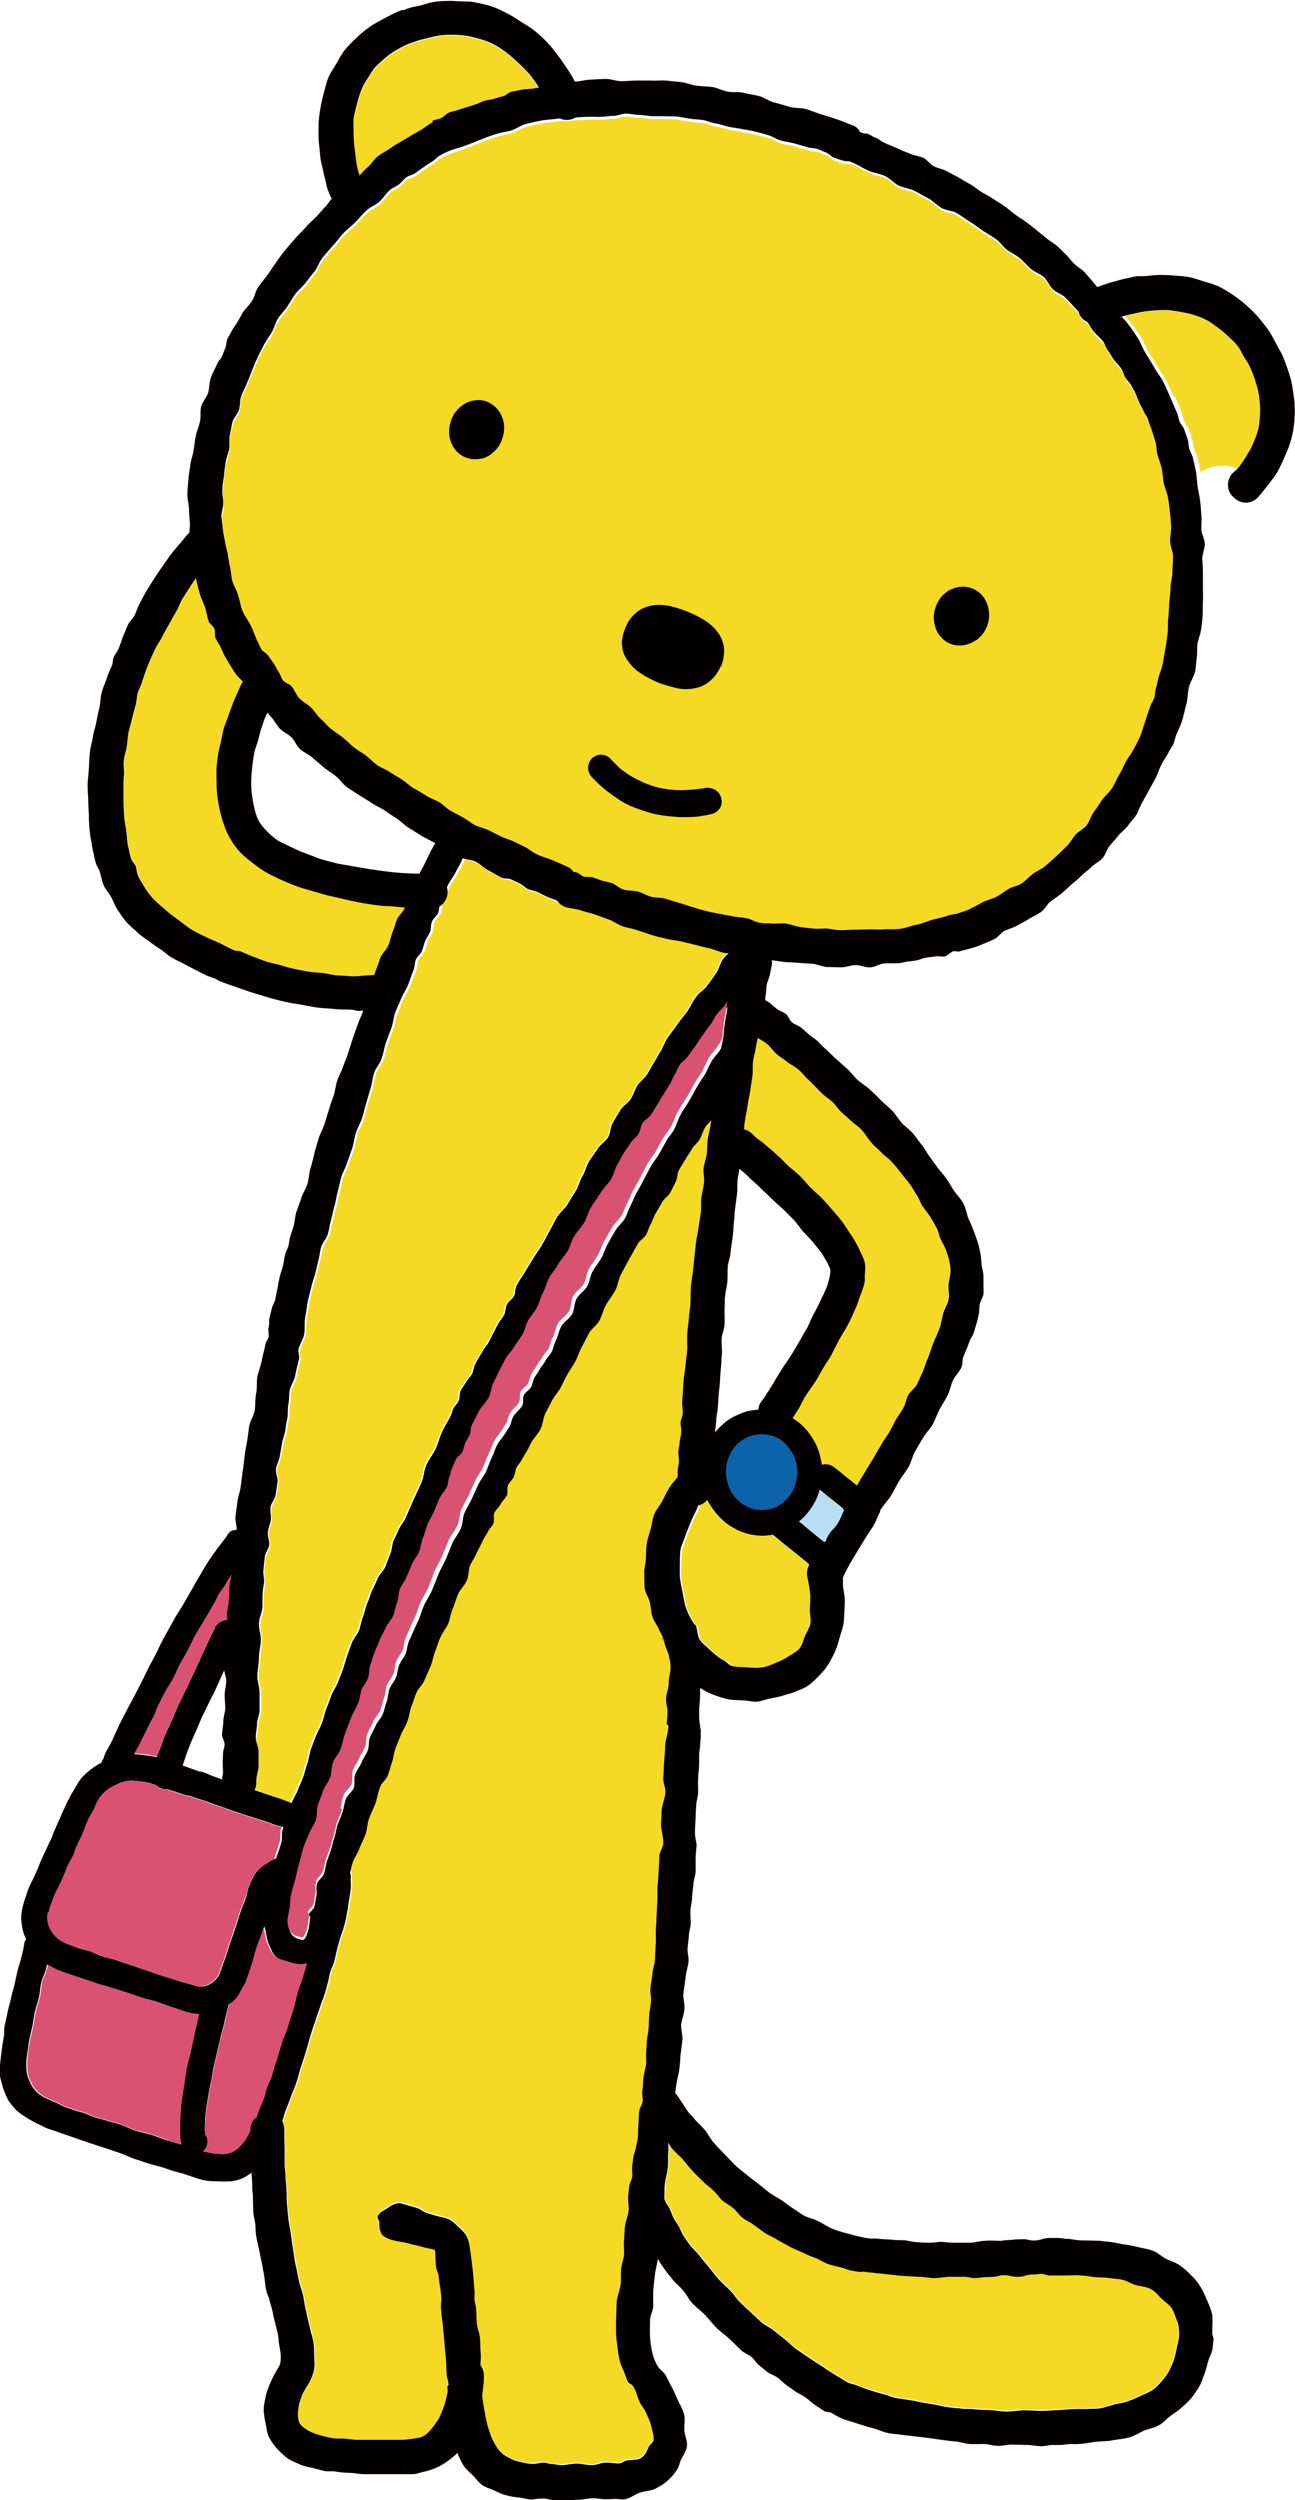 <?xml version="1.0" encoding="UTF-8"?>
<svg id="_レイヤー_2" data-name="レイヤー 2" xmlns="http://www.w3.org/2000/svg" viewBox="0 0 40.36 77.9">
  <defs>
    <style>
      .cls-1 {
        fill: none;
        stroke: #0d63aa;
        stroke-linecap: round;
        stroke-linejoin: round;
        stroke-width: .13px;
      }

      .cls-2 {
        fill: #f4da24;
      }

      .cls-3 {
        fill: #040000;
      }

      .cls-4 {
        fill: #b8def3;
      }

      .cls-5 {
        fill: #0d63aa;
      }

      .cls-6 {
        fill: #da5272;
      }
    </style>
  </defs>
  <g id="_編集モード" data-name="編集モード">
    <path class="cls-2" d="M11.03,3.73c.02-.16.07-.33.11-.49.04-.16.09-.32.16-.48.05-.12.12-.22.19-.33.07-.11.13-.22.22-.32.09-.1.19-.18.29-.27.1-.09.21-.17.33-.24.12-.07.24-.14.38-.2.07-.03.14-.05.22-.08.16-.06.32-.09.47-.13.16-.04.31-.07.45-.08.15-.01.3-.01.44,0,.22.01.42.05.61.11.14.04.27.08.4.14.13.06.25.13.36.21.12.08.23.17.33.26.11.1.22.2.32.3.1.11.21.22.29.33.08.11.15.22.21.32-.04.01-.09.02-.13.03-.15.03-.3.02-.44.05-.1.02-.19.03-.29.06-.1.02-.17.12-.27.14-.1.03-.19.05-.28.08-.09.03-.19.03-.29.06-.09.03-.18.08-.27.11-.09.03-.19.06-.28.09-.09.03-.19.05-.28.09-.09.03-.19.04-.28.08-.09.04-.16.13-.24.17-.09.04-.19.04-.28.09-.14.07-.26.18-.4.26-.14.08-.29.16-.43.26-.14.09-.3.17-.45.27-.15.11-.32.19-.46.3-.11.09-.18.23-.29.32-.09.08-.17.17-.26.26-.03-.07-.05-.15-.07-.25-.03-.15-.05-.33-.07-.52-.02-.15-.04-.3-.04-.47,0-.16-.01-.33,0-.5M11.05,30.42c-.15,0-.32-.02-.51-.03-.14,0-.29-.05-.45-.07-.15-.02-.32-.02-.49-.05-.16-.03-.33-.06-.5-.1-.13-.03-.26-.07-.39-.11-.13-.03-.27-.06-.4-.1-.13-.04-.26-.1-.4-.15-.14-.05-.26-.12-.4-.17-.06-.02-.14,0-.2-.03-.16-.07-.3-.15-.44-.22-.15-.07-.3-.12-.43-.19-.14-.07-.28-.13-.4-.2-.19-.11-.35-.25-.5-.36-.17-.12-.31-.23-.44-.35-.14-.12-.27-.23-.37-.35-.1-.13-.2-.26-.27-.39-.05-.09-.1-.18-.15-.27-.04-.09-.04-.2-.07-.29-.03-.08-.11-.14-.14-.22-.04-.12-.06-.26-.1-.41-.03-.14-.03-.3-.05-.45-.02-.16-.06-.31-.07-.49-.01-.16-.02-.34-.02-.51,0-.13,0-.26,0-.4,0-.13.01-.27.02-.41,0-.14-.03-.28-.01-.42.01-.14.07-.27.09-.42.02-.14.02-.28.05-.42.02-.14.08-.28.11-.42.03-.14.07-.28.11-.42.04-.14.04-.29.08-.43.03-.09.08-.18.11-.27.03-.08.05-.16.08-.24.04-.12.09-.26.15-.4.06-.15.13-.3.2-.46.06-.12.15-.23.21-.36s.14-.25.21-.38c.07-.13.14-.26.22-.39.08-.13.12-.28.2-.41.08-.13.17-.26.25-.39.06-.09.12-.18.18-.27,0,.04.01.08.02.11.03.14.07.29.11.43.04.14.11.27.16.41.05.14.06.29.11.43.03.09.14.15.18.24s0,.21.04.3c.04.09.1.17.15.26.04.09.08.18.12.27.03.07.08.13.12.2.07.12.15.25.23.37.06.09.14.16.21.24,0,0,0,.01-.01.02t-.04.08c-.05.13-.12.28-.19.45-.05.13-.11.28-.16.43-.05.15-.12.31-.16.47-.04.12-.06.25-.09.39-.03.13-.07.26-.09.4-.02.13-.04.27-.05.41-.01.14,0,.28,0,.42,0,.14,0,.28.02.42.01.14.04.28.07.43.03.14.06.28.11.42.02.06.04.11.06.17.05.15.12.28.2.41.08.13.17.25.28.37.11.11.23.21.36.31s.26.2.41.29c.15.09.31.16.47.24.16.08.33.15.51.21.18.06.36.11.55.17.13.04.25.07.38.1.13.03.26.06.4.09.14.03.27.07.4.09.14.03.28.06.41.08.14.02.28.05.42.06.14.02.29.02.42.03.15.02.28.03.41.04h0s0,.04-.01.06c-.06.12-.18.22-.24.35-.05.13-.08.27-.14.4s-.07.28-.13.41c-.05.13-.18.23-.24.37-.05.13-.1.27-.15.41-.02.04-.03.09-.04.14-.06,0-.12,0-.2,0-.12,0-.26.03-.43.03M8.01,54.17c0-.15.04-.29.04-.43,0-.14.08-.28.09-.42,0-.19,0-.37,0-.55,0-.18-.08-.37-.08-.55,0-.18.05-.36.05-.54.01-.18.05-.35.06-.53.01-.18-.07-.36-.06-.53.01-.17.1-.34.11-.51,0-.13,0-.26,0-.39,0-.13.04-.26.04-.39.01-.13-.04-.26-.02-.39.01-.13.03-.26.04-.39.01-.13.12-.25.14-.38.01-.13-.06-.27-.04-.4.01-.13.07-.26.09-.39.01-.13-.03-.27-.01-.4.02-.13.14-.24.16-.38.02-.13.04-.26.06-.4.02-.13-.07-.28-.05-.41.02-.13.1-.26.13-.39.02-.13.05-.27.08-.4.02-.14.08-.26.1-.4.02-.14.04-.28.07-.41.02-.14,0-.28.03-.42.03-.14.01-.29.04-.43.03-.14.13-.27.16-.41.02-.09.04-.18.06-.28.02-.09.05-.18.07-.28.02-.09-.04-.19-.02-.28.03-.16.14-.31.18-.48.03-.17,0-.35.03-.53.04-.17.05-.36.09-.54.03-.13.07-.27.1-.41.03-.14.09-.27.12-.41.03-.14.07-.28.11-.42.03-.14.05-.29.09-.43.04-.14.17-.26.21-.41.04-.15.05-.3.1-.44.04-.15.06-.3.11-.44.04-.15.06-.3.1-.45.04-.15.07-.31.11-.45.05-.15.14-.29.18-.44.05-.15.11-.3.16-.45.05-.15.06-.32.11-.47.05-.15.14-.29.19-.45.05-.16.08-.31.13-.47.05-.16.09-.31.14-.47.05-.16.06-.32.11-.48.05-.15.18-.28.24-.44.06-.16.08-.32.13-.48.05-.16.11-.31.17-.46.06-.15.06-.33.12-.48.06-.16.13-.3.19-.45.06-.15.17-.29.23-.44.06-.16.11-.31.17-.46.04-.1.03-.22.07-.32.04-.1.15-.17.19-.27.04-.1.06-.21.1-.31.04-.1.11-.18.15-.28.04-.1.02-.22.06-.32.04-.1.14-.17.19-.26.04-.1.03-.22.07-.32.02-.04.03-.09.05-.13.03-.06.06-.12.07-.19.04-.08.08-.17.12-.25.07-.14.17-.26.24-.4.04-.09.1-.17.14-.26.03-.05.05-.1.07-.15.12.03.25.05.36.1.14.07.25.2.39.27.14.07.27.16.4.22.09.05.22.02.31.07.09.04.18.09.27.13.09.04.16.13.25.17.09.04.2.05.29.09.09.04.18.09.27.13.09.04.17.07.25.11.07.03.13.05.2.06.06.05.12.1.19.12.15.05.31.05.46.09.15.05.3.08.44.13.15.05.29.11.44.16s.28.16.42.21c.15.05.31.07.45.12.15.04.3.1.45.15.15.04.3.08.45.12.15.04.31.04.46.08.15.04.3.08.45.11.15.04.3.08.45.11.15.04.3.11.45.14.03,0,.08,0,.11,0-.06.05-.13.11-.18.18-.11.14-.14.34-.25.49-.09.12-.17.25-.27.37-.09.13-.25.21-.34.35-.1.13-.17.29-.26.44-.1.14-.22.27-.32.42-.1.15-.22.29-.32.44-.08.12-.12.26-.19.38-.08.12-.14.25-.22.37-.08.12-.14.25-.22.38-.08.12-.22.21-.3.34-.08.13-.12.28-.2.41-.08.13-.24.21-.32.34-.08.13-.16.26-.24.4-.08.13-.07.33-.16.46-.08.13-.24.22-.33.36-.08.13-.19.26-.27.4-.08.14-.11.31-.2.45-.08.14-.12.31-.2.45-.09.14-.18.28-.26.42-.08.14-.23.24-.32.39-.08.14-.15.29-.24.44-.08.14-.15.29-.24.44-.08.14-.19.27-.27.42-.08.14-.18.28-.26.42s-.18.28-.26.42c-.05.1-.03.24-.08.33-.05.1-.17.16-.22.26-.05.1-.04.23-.09.33-.05.1-.13.18-.18.27-.05.1-.09.2-.15.29-.05.1-.1.19-.15.29-.05.1-.13.18-.18.27-.08.14-.17.27-.24.41-.05.1-.05.21-.1.31-.05.09-.14.16-.19.25-.05.09-.12.17-.16.26-.05.09-.02.22-.06.31-.04.09-.13.16-.17.25-.04.07-.05.16-.08.23-.08.17-.18.32-.26.49-.08.17-.12.35-.21.52-.08.17-.21.32-.29.5-.08.18-.08.39-.16.57-.08.18-.17.36-.25.54-.08.19-.16.37-.24.55-.06.12-.16.23-.21.35-.05.13-.12.25-.17.37-.05.13-.04.28-.1.41-.05.13-.1.26-.15.39-.06.13-.18.23-.24.36-.05.13-.12.26-.18.39-.05.13-.09.27-.15.4-.06.13-.07.28-.13.41-.05.13-.07.28-.12.41-.05.13-.17.25-.22.38-.05.13-.1.27-.15.41-.05.14-.08.28-.13.42-.05.14-.11.27-.16.41-.05.14-.15.26-.2.4-.05.14-.1.28-.16.42-.05.14-.08.29-.13.43-.05.14-.14.27-.19.41-.05.14-.11.28-.16.42-.05.14-.06.3-.11.43-.05.14-.08.29-.13.43-.05.15-.12.28-.17.41-.05.14-.15.27-.2.4,0,0,0,.01,0,.01-.19-.06-.2-.08-.4-.15-.24-.08-.24-.08-.48-.16-.1-.04-.16-.06-.21-.08.03-.08.05-.17.05-.27,0-.15.07-.3.07-.45s0-.3,0-.45c0-.15-.09-.29-.09-.43M20.36,75.98c0,.09-.12.15-.15.22-.06.13-.11.3-.29.38-.11.05-.26.02-.42.06-.06.01-.11.07-.18.08-.12.02-.28-.02-.47-.02-.13,0-.28.08-.43.08-.15,0-.31-.05-.47-.05-.16,0-.33.05-.48.05-.11,0-.21-.03-.31-.04-.08,0-.15-.04-.22-.04-.18,0-.18.04-.36.04-.17,0-.32-.05-.46-.08-.14-.03-.25-.09-.35-.16-.14-.08-.24-.18-.33-.33-.06-.1-.12-.2-.17-.34-.04-.12-.09-.25-.12-.4-.01-.08-.04-.16-.05-.24,0,0-.07-.33-.09-.59.01-.08.02-.16.03-.25.01-.09.02-.18.03-.28.01-.14-.02-.29-.1-.39,0-.15.02-.2,0-.42-.02-.21,0-.21-.02-.42-.02-.26-.08-.25-.1-.5-.02-.21,0-.21-.02-.42-.01-.15-.03-.15-.05-.29-.01-.14.01-.14,0-.28-.03-.3-.01-.3-.05-.59-.02-.22-.04-.41-.07-.58-.03-.18-.04-.33-.08-.46-.06-.17-.19-.28-.31-.39-.08-.08-.16-.16-.28-.22-.11-.05-.25-.07-.4-.11-.08-.02-.15-.05-.24-.07-.21-.06-.19-.13-.41-.19q-.21-.06-.42-.12c-.16-.04-.33.06-.46.15-.1.07-.25.12-.29.25-.01.06.04.12.04.18,0,.15.01.33.12.43.05.05.15.09.23.12.31.09.32.06.63.14.14.04.15.03.29.07.22.06.43.1.47.11.03.07.01.29.04.53.01.09.07.19.08.29.04.3.05.3.08.6.02.24-.03.24,0,.47.02.27.04.27.06.54.02.22.02.22.04.44q.02.27.05.54c.02.22,0,.22.02.45.01.16.05.16.06.33,0,.03-.05.04-.04.08,0,.06.01.11.02.15-.02.1-.04.21-.06.31-.05.19-.12.36-.19.51-.05.11-.13.21-.19.29-.1.13-.2.24-.33.31-.06.03-.14.05-.21.06-.11.02-.26.04-.45.05-.13,0-.27,0-.42,0-.15,0-.3,0-.46,0-.16,0-.32,0-.47,0-.16,0-.32-.03-.46-.04-.08,0-.16,0-.23,0-.15-.01-.3-.05-.46-.09-.16-.04-.31-.1-.43-.18-.1-.07-.21-.13-.26-.24-.06-.13-.06-.32-.02-.51.03-.13.07-.27.14-.41.04-.07.08-.14.13-.22.1-.16.17-.31.21-.48.04-.16.02-.32.01-.5,0-.12,0-.25-.02-.39-.02-.13-.07-.26-.1-.4-.03-.13-.06-.27-.1-.42-.01-.06-.02-.13-.04-.19-.04-.15-.05-.31-.09-.48-.04-.16-.1-.32-.14-.5-.03-.14-.05-.28-.08-.43-.03-.14-.05-.3-.08-.45-.03-.15-.05-.31-.07-.47-.02-.16-.06-.32-.08-.5-.02-.17-.03-.34-.05-.51-.01-.13,0-.26-.01-.4,0-.13-.03-.27-.04-.41,0-.14-.03-.28-.03-.42,0-.14,0-.28,0-.43,0-.14-.01-.29-.01-.44,0-.05,0-.1,0-.15,0-.09-.02-.17-.05-.25.03-.1.07-.22.11-.34.06-.16.13-.32.19-.5.05-.13.11-.26.16-.41.05-.14.08-.3.13-.45.05-.15.1-.3.15-.46.05-.16.09-.32.14-.48.05-.16.1-.33.16-.49.05-.17.12-.34.17-.5.04-.12.09-.23.12-.34.04-.12.07-.23.1-.35.04-.12.05-.24.08-.35.04-.12.1-.23.13-.34.03-.12.05-.24.08-.35.03-.12.06-.23.09-.34.03-.11.08-.22.11-.32.03-.11.05-.21.08-.31.03-.12.03-.22.06-.31.04-.32.05-.32.09-.63.02-.17-.01-.17,0-.34.01-.12-.02-.21-.09-.27.02-.09.04-.18.07-.26.05-.14.15-.26.2-.41.05-.14.13-.28.19-.44.05-.15.05-.33.11-.49.06-.16.14-.32.2-.48.06-.17.09-.35.15-.53.05-.13.19-.22.24-.36.05-.13.08-.27.14-.41.05-.14.05-.29.11-.43.06-.14.11-.28.16-.41.06-.14.15-.27.2-.41.06-.14.07-.3.12-.45.06-.14.1-.29.16-.44.06-.15.19-.26.25-.41.06-.14.13-.29.19-.43.06-.15.08-.32.14-.46.06-.15.1-.31.17-.46.06-.15.18-.27.24-.42.06-.15.08-.32.14-.47.06-.15.11-.31.17-.46.07-.15.21-.27.27-.42.07-.15.04-.34.11-.49.04-.1.12-.19.16-.29.07-.15.15-.29.22-.44.04-.1.11-.19.16-.28.04-.1.13-.18.18-.27.05-.1-.02-.25.03-.34.05-.1.15-.17.19-.26.05-.1.14-.17.19-.26.05-.09,0-.24.04-.33.05-.09.14-.17.18-.26.05-.09.04-.21.09-.3.05-.09.13-.16.17-.25.05-.09.1-.17.15-.26.05-.08.09-.17.13-.25.08-.15.21-.27.29-.42.08-.15.08-.36.17-.53.07-.12.13-.25.2-.38.07-.13.18-.24.25-.37.07-.13.13-.27.21-.41.08-.14.17-.26.25-.41.08-.14.12-.3.2-.45.08-.15.15-.29.23-.44.08-.15.25-.25.33-.4.08-.15.12-.33.2-.48.09-.15.2-.29.29-.44.09-.16.1-.36.18-.52.09-.16.17-.32.26-.48.09-.16.18-.32.27-.48.06-.11.2-.17.26-.28.06-.11.08-.24.15-.35.06-.11.09-.24.16-.35s.13-.22.19-.33c.06-.11.19-.18.25-.29.06-.11.1-.24.17-.34.06-.11.04-.27.1-.38.06-.11.13-.22.2-.33.06-.11.14-.21.2-.33.06-.11.19-.19.25-.29.06-.11.09-.24.15-.35.06-.11.17-.19.24-.3.04-.07.06-.14.09-.2,0,0,0,.01,0,.02-.02.15-.05.3-.07.45-.02.15-.07.3-.09.45-.02.15-.02.31-.03.46-.02.15-.08.3-.1.45-.02.15.03.31.01.47-.02.15-.06.3-.08.46-.02.15,0,.31-.02.47-.02.16-.05.31-.07.46-.02.16-.06.31-.08.46-.02.16-.03.31-.05.47-.02.16-.03.31-.05.47-.02.16-.05.31-.06.47-.01.16,0,.32-.01.48-.01.15-.04.31-.05.47-.01.16-.04.31-.05.47-.01.16,0,.32,0,.47-.01.16-.03.31-.05.47-.01.16-.04.31-.06.46,0,.11-.02.21-.02.31l-.03.46c0,.1.02.21.01.31,0,.1-.06.2-.07.3,0,.1.02.21.02.31,0,.1-.04.2-.05.3,0,.1-.03.2-.04.3,0,.1.02.2.02.3,0,.1-.03.2-.04.3,0,.1,0,.2,0,.3-.07.08-.13.16-.18.24-.09.14-.16.29-.23.43-.08.15-.19.27-.25.41-.06.15-.07.31-.11.46-.04.15-.1.3-.12.45-.03.16-.02.32-.03.46-.01.16-.06.31-.05.46,0,.16,0,.32.02.46.02.16.12.3.15.44.04.16.04.32.08.45.05.16.15.28.2.39.03.08.07.14.09.19.01.03.01.05.02.08,0-.02,0-.05,0-.07.04.14.06.28.12.41,0,0,0,0,0,0,0,.02,0,.03,0,.04-.01.27.06.28.06.55-.01.22-.05.22-.06.45-.01.27-.07.26-.08.53,0,.23.05.23.04.45,0,.17-.02.16-.02.33,0,.03.05.03.05.06,0,.21-.09.41-.1.61,0,.21-.03.41-.03.62,0,.14-.01.27-.02.41,0,.13.07.27.07.41-.01.2-.11.4-.12.6,0,.13-.01.27-.02.4,0,.2.08.4.07.6,0,.13-.11.26-.12.39-.01.2-.02.39-.03.58,0,.13-.02.26-.03.39,0,.13,0,.26,0,.39-.01.19-.02.38-.03.57,0,.13-.01.25-.02.38-.01.13.01.25,0,.38-.01.19-.02.38-.03.56,0,.12-.05.25-.07.37-.01.18-.06.36-.07.54-.01.12.03.25.02.37-.01.12-.04.24-.05.36-.02.18-.01.36-.03.53-.01.12-.04.23-.05.35-.01.12-.01.24-.03.35-.01.12,0,.24,0,.35-.02.17-.08.34-.09.5-.01.11-.01.23-.03.34-.01.11.02.23.01.34-.01.11-.1.21-.11.32-.02.16-.01.33-.03.49-.01.1,0,.22-.01.32-.01.11-.05.21-.06.31-.01.1-.06.2-.07.3-.01.1-.03.2-.04.31-.01.1.02.21,0,.31-.01.1-.08.19-.09.29-.01.1-.02.19-.03.28-.02.16.03.33.01.49-.02.16-.09.31-.11.46-.02.16-.02.31-.03.46-.02.15.01.31,0,.45-.02.15-.08.29-.09.43-.02.15,0,.29-.01.43-.02.21-.11.41-.13.6-.01.2-.01.4-.01.57,0,.13,0,.25,0,.37,0,.18.03.35.05.51.02.11.03.22.05.32.04.16.1.3.16.44.04.09.06.19.11.28.03.06.13.08.16.14.11.16.14.37.22.52.06.11.15.21.19.32.05.12.11.23.14.34.05.18.1.34.09.48M21.27,67.27c.1.12.2.25.31.37.11.12.24.24.36.36.09.09.21.16.31.25.1.09.17.22.27.31.1.09.24.14.34.23.11.09.18.22.29.31.11.09.25.14.36.23.11.08.23.17.35.25.12.08.26.13.38.2.12.08.25.14.38.21.13.07.26.12.39.18.13.06.26.12.4.17.14.05.26.14.4.19.14.04.28.08.42.11.09.02.18.07.28.09.1.02.19.03.29.05.06,0,.12-.02.18,0,.2.02.39.04.57.06.19.02.37.04.55.06.18.02.36.02.53.03.17,0,.34.04.5.04.17,0,.33-.04.48-.04.16,0,.31,0,.46,0,.1,0,.21.04.31.04.1,0,.2-.02.3-.03.1,0,.2,0,.29-.01.09,0,.17-.04.25-.05.25-.01.26.06.51.05.21,0,.2-.06.41-.07.14,0,.14-.01.29-.02.15,0,.15.05.29.05.17,0,.33,0,.48,0,.16,0,.32-.02.47,0,.15,0,.3.04.45.05.15.02.3,0,.43.03.14.02.28.01.41.04.14.03.25.12.37.15.18.06.37.06.52.14.16.08.25.22.36.32.11.1.24.18.31.3.05.08.08.17.11.26.03.09.08.17.09.27.01.08.02.16.02.25,0,.18-.06.35-.09.51-.03.16-.07.31-.13.44-.06.14-.12.27-.21.38-.12.15-.24.3-.39.41-.11.08-.25.13-.38.19-.13.06-.26.12-.4.17-.14.05-.28.07-.43.1-.14.04-.28.09-.43.12-.15.02-.3,0-.44.02-.09,0-.18,0-.27,0-.18,0-.36.02-.54.02-.19,0-.37.03-.55.03-.19,0-.37-.02-.55-.02-.19,0-.37.04-.56.04-.19,0-.37-.04-.56-.05-.18,0-.37-.01-.55-.03-.12,0-.25,0-.37-.02s-.25-.02-.36-.04c-.12-.01-.24-.05-.36-.07-.12-.01-.24-.04-.36-.06-.12-.02-.23-.05-.35-.07-.18-.03-.35-.04-.52-.08-.12-.02-.22-.07-.33-.1-.11-.03-.22-.06-.32-.09-.11-.03-.21-.07-.31-.1-.1-.03-.2-.07-.29-.11-.1-.04-.2-.05-.28-.09-.11-.06-.23-.15-.36-.22-.13-.07-.26-.16-.4-.26-.14-.09-.28-.18-.43-.28-.14-.1-.3-.2-.45-.31-.11-.08-.21-.19-.32-.28-.11-.09-.23-.18-.34-.27-.11-.1-.26-.15-.38-.25-.12-.1-.23-.21-.34-.32-.11-.1-.23-.21-.34-.32-.11-.11-.19-.25-.3-.37-.11-.11-.24-.21-.34-.33-.11-.12-.2-.25-.3-.37-.1-.12-.2-.24-.3-.37-.1-.13-.22-.23-.32-.36-.06-.08-.13-.17-.18-.25-.06-.09-.09-.19-.14-.28-.05-.09-.11-.17-.16-.26-.05-.09-.07-.19-.12-.28-.04-.09-.11-.17-.15-.26,0-.02-.01-.04-.02-.05,0,0,0,0,0,0,.02-.15,0-.32.02-.48.02-.16.07-.31.09-.48.02-.16,0-.34.02-.51,0-.08,0-.16,0-.24.03.05.05.1.09.14.09.11.22.2.32.32M25.31,50.59c-.03.14-.11.26-.17.39-.05.13-.08.27-.17.39-.09.11-.22.17-.35.25-.07.05-.15.1-.25.14-.2.08-.37.17-.54.2-.19.03-.36.01-.52,0-.17-.01-.34,0-.47-.05-.08-.03-.13-.11-.19-.14-.18-.09-.34-.22-.48-.36-.11-.11-.25-.2-.32-.32-.07-.12-.07-.27-.1-.39-.01-.05-.08-.08-.11-.13-.01-.02-.12-.18-.22-.45-.05-.14-.08-.31-.11-.5-.03-.14-.06-.29-.08-.45-.01-.15,0-.32.01-.49,0-.12,0-.25.02-.38.02-.12.09-.24.13-.37.04-.12.09-.24.14-.37.05-.12.1-.25.17-.38.06-.1.1-.22.16-.33.05-.03.1-.06.15-.09,0,0,0-.01.01-.02,0,0,0,0,0,0,.07.13.16.25.25.37.09.11.19.22.31.31.11.09.24.16.37.23.13.06.27.11.41.14.12.02.23.04.35.04.11,0,.22-.02.32-.03.14.11.16.13.34.27.15.12.15.12.3.24q.19.15.37.3c.09.07.09.07.17.15.01,0,.03,0,.03.01h0c-.07.12-.09.27-.05.41,0,.02.05.21.08.48.01.15,0,.33-.01.51,0,.14.04.28.02.42M23.91,32.52c.11.09.19.22.29.31.11.09.23.16.34.25.11.09.25.15.35.23.11.09.19.21.29.3.16.14.29.3.44.44.1.1.22.17.32.26.1.09.17.22.27.31.1.1.21.18.3.27.1.1.22.17.31.26.14.14.24.33.37.47.09.1.2.18.28.28.09.1.21.17.29.26.09.1.17.2.25.29.12.15.24.3.35.45.08.1.12.22.19.32.07.1.11.22.17.32.1.15.22.28.3.43.06.1.11.2.17.3.05.11.07.22.11.32.07.15.16.29.2.43.03.1.07.2.08.29.01.07.03.13.03.2.02.17-.05.35-.06.53,0,.15.04.3,0,.45-.03.15-.13.29-.17.44-.04.15-.06.31-.11.48-.06.16-.14.3-.2.47-.06.16-.1.33-.18.5-.05.12-.08.26-.14.38-.06.12-.11.25-.17.37-.06.12-.2.21-.26.33-.07.12-.08.27-.15.4-.07.12-.16.24-.23.36s-.13.26-.2.38c-.07.12-.16.24-.24.37-.07.13-.15.25-.22.38-.08.13-.15.25-.23.38-.07.12-.15.25-.23.38-.04.07-.08.14-.12.21-.05-.04-.09-.07-.19-.15-.19-.15-.19-.15-.37-.31-.09-.07-.09-.07-.18-.14-.11-.09-.26-.11-.39-.07,0-.08-.02-.17-.04-.25-.03-.15-.08-.29-.14-.42-.07-.13-.15-.26-.24-.38-.09-.11-.19-.22-.31-.31-.06-.05-.13-.08-.2-.11.05-.07.1-.16.18-.28.08-.11.14-.27.23-.42.09-.14.21-.3.32-.47.08-.13.15-.27.23-.4.08-.14.18-.27.26-.42.08-.15.15-.31.23-.45.08-.15.18-.3.26-.44.05-.11.11-.21.15-.31.05-.11.09-.21.14-.31.04-.11.07-.22.11-.32.06-.16.12-.3.14-.44.01-.06,0-.13,0-.18.01-.13.03-.27,0-.42-.04-.14-.11-.28-.19-.44-.07-.15-.16-.31-.27-.46-.08-.12-.15-.24-.24-.36-.09-.12-.19-.24-.29-.35-.1-.12-.21-.24-.32-.36-.11-.12-.24-.22-.36-.34-.12-.12-.22-.25-.34-.37-.12-.12-.26-.22-.38-.33-.08-.08-.15-.17-.24-.24-.08-.07-.17-.15-.25-.22-.09-.07-.17-.14-.25-.21-.08-.07-.17-.13-.24-.19-.07-.06-.12-.12-.18-.17-.05-.04-.11-.07-.17-.08,0-.1.02-.21.03-.31.02-.15.06-.31.08-.46.02-.16.06-.3.08-.45.02-.16.05-.31.07-.46s0-.31.02-.46c.02-.15.07-.3.09-.45.01-.09.03-.18.06-.27.09.06.18.11.27.17M36.55,17.85c0,.16-.05.32-.06.48,0,.16-.02.32-.03.48-.01.16-.01.32-.03.48-.02.16,0,.32-.02.48-.02.16-.05.32-.07.47-.03.16-.05.32-.08.47-.03.15-.1.3-.14.45-.02.1-.04.2-.07.3-.03.1-.03.21-.05.31-.03.1-.1.18-.13.28-.03.1-.07.19-.1.28-.02.07-.04.14-.06.2-.06.14-.09.3-.15.44-.06.15-.14.28-.21.42-.07.14-.18.26-.25.4-.07.14-.13.28-.21.41s-.13.28-.22.41c-.08.13-.21.23-.3.35s-.17.26-.26.38c-.09.12-.13.29-.22.41-.1.11-.25.19-.35.3-.1.11-.17.26-.28.36-.11.11-.21.22-.32.32-.11.1-.23.2-.34.3-.11.09-.26.15-.38.24-.12.09-.22.21-.34.29-.12.08-.29.1-.42.18-.13.08-.24.17-.37.24-.13.07-.28.1-.41.16-.09.04-.17.1-.26.14-.09.04-.18.09-.27.13-.09.03-.18.06-.28.09-.08.03-.17.03-.25.06-.17.05-.34.1-.51.14-.17.04-.33.13-.51.16s-.34.11-.52.13c-.17.02-.36,0-.54.02-.18.01-.36-.01-.54,0-.14,0-.27,0-.41,0s-.27.02-.41.02c-.14,0-.27-.03-.41-.04-.14,0-.28.02-.42,0-.14-.01-.27-.03-.41-.05-.14-.02-.27-.08-.41-.1s-.28.01-.43,0c-.14-.02-.28,0-.42-.03-.14-.02-.27-.12-.41-.14-.14-.03-.28-.03-.42-.07-.14-.03-.28-.05-.42-.08-.14-.03-.28-.05-.42-.09-.14-.03-.28-.09-.42-.12-.14-.04-.27-.1-.42-.13-.14-.04-.28-.09-.42-.13-.14-.04-.3-.02-.44-.06-.14-.04-.27-.12-.41-.16-.14-.04-.3-.02-.44-.06-.14-.04-.25-.17-.4-.21-.09-.03-.19-.04-.28-.08-.09-.03-.18-.07-.28-.1-.09-.03-.21,0-.3-.03-.07-.02-.12-.11-.18-.13-.06-.02-.12-.02-.18-.02-.04-.04-.08-.09-.13-.11-.15-.07-.32-.14-.48-.21-.16-.07-.34-.11-.5-.19-.12-.06-.23-.15-.35-.22-.13-.06-.25-.12-.37-.18-.13-.06-.27-.09-.4-.16-.13-.06-.25-.13-.38-.19-.13-.07-.28-.09-.41-.15-.13-.07-.24-.17-.37-.24-.13-.07-.26-.14-.39-.21-.13-.07-.23-.2-.36-.27-.13-.08-.27-.12-.4-.2-.13-.08-.26-.16-.39-.23-.13-.08-.24-.19-.37-.27-.13-.08-.26-.15-.39-.24-.13-.09-.28-.13-.4-.22-.12-.09-.23-.21-.35-.3-.12-.09-.26-.16-.38-.26-.12-.09-.22-.2-.34-.3-.12-.1-.25-.17-.37-.27-.11-.1-.21-.22-.32-.32-.11-.1-.19-.24-.29-.34-.1-.1-.26-.17-.36-.28-.1-.11-.15-.27-.25-.38-.06-.07-.2-.1-.26-.18-.06-.08-.08-.19-.14-.27-.06-.08-.09-.18-.15-.26-.06-.08-.12-.16-.17-.24-.05-.08-.17-.12-.22-.21-.04-.06-.06-.13-.09-.19-.09-.16-.14-.35-.22-.51-.08-.17-.2-.32-.27-.49-.07-.17-.09-.36-.14-.53-.04-.13-.12-.25-.16-.38s-.04-.27-.07-.41c-.03-.13-.05-.27-.07-.4-.02-.14-.07-.27-.09-.41-.02-.14-.06-.27-.07-.41-.01-.14-.04-.28-.05-.41,0-.14.06-.28.06-.41,0-.14-.04-.28-.04-.42,0-.14.03-.28.05-.42.01-.14.03-.28.05-.42.02-.14.08-.27.11-.41.02-.14,0-.29.02-.43.03-.14.05-.28.09-.42.03-.14.16-.25.2-.39.04-.14.02-.3.07-.43.05-.14.13-.27.18-.4.03-.08.07-.16.1-.24.06-.16.12-.32.2-.49.07-.16.16-.33.25-.49.06-.12.16-.24.23-.36.07-.13.1-.28.18-.41.08-.13.2-.24.28-.36.09-.13.16-.26.25-.39.09-.13.23-.23.32-.35s.2-.25.3-.38c.1-.12.14-.3.25-.43.1-.12.21-.25.32-.37.11-.12.21-.26.32-.38.11-.12.25-.22.37-.34.12-.12.22-.25.34-.36.12-.12.29-.18.41-.28.12-.11.21-.26.33-.37.08-.07.19-.1.28-.17.08-.07.15-.16.23-.22.09-.07.21-.08.29-.14.09-.06.17-.13.25-.18.09-.06.17-.12.26-.17.09-.05.15-.14.24-.18.08-.05.16-.09.24-.12.16-.08.34-.11.5-.18.16-.07.33-.12.49-.19.16-.06.32-.13.49-.18.16-.06.34-.08.5-.12.17-.05.31-.17.48-.21.17-.04.34-.08.51-.11.17-.03.34-.03.52-.06.05,0,.1-.01.14-.01.08.02.17.02.26-.02.04,0,.08,0,.12,0,.13-.01.26-.02.39-.02.13-.01.26,0,.39,0,.13,0,.26-.03.39-.03.13,0,.26-.07.39-.07.13,0,.26.04.4.04.13,0,.26.03.4.04.13,0,.27,0,.4,0,.13.01.27,0,.41.02.13.02.26.05.4.07.13.02.27.02.41.04.13.02.26.09.4.11.13.02.27.07.4.1.14.03.27.04.41.07.14.03.28.04.41.08.14.03.27.07.41.11.14.04.26.13.4.17.14.04.28.05.42.09.14.04.28.08.42.12.09.03.2.02.29.05.09.03.18.08.27.11.09.03.16.13.25.16.08.03.15.05.23.08.09.03.2.03.29.02.03.01.05.03.08.04.16.07.31.17.47.24.16.07.34.09.5.16.16.07.27.22.43.3.15.08.34.09.49.16.15.08.3.17.44.25.15.08.27.22.41.3.14.08.34.08.48.16.14.09.27.19.41.27.14.09.27.19.4.28.14.09.28.17.41.26.13.09.23.24.35.33.13.09.28.16.4.26.12.1.22.23.34.33.12.1.28.15.4.26.12.1.17.27.28.38.11.11.28.15.39.26.11.11.21.22.31.33.04.04.08.09.12.13,0,.03,0,.05.02.07.04.1.13.16.22.21.07.1.13.21.21.31.09.12.22.21.31.33.06.08.08.19.14.27.06.08.11.17.16.25.08.12.2.22.28.35.05.08.07.19.12.27.05.09.13.15.18.24.05.08.09.17.14.26.04.08.07.18.11.27.04.09.09.17.14.26.04.09.11.17.15.26.02.05.03.1.05.15.07.17.12.36.18.54.04.14.03.29.07.43.04.14.1.28.13.42.03.14.03.3.06.44.03.15.1.29.13.44.02.15.05.3.07.45.02.15.03.31.04.46s-.04.31-.03.47c0,.16.09.31.09.47,0,.16-.02.32-.02.48M36.58,12.36c-.07-.16-.14-.32-.22-.48-.08-.16-.19-.29-.28-.45-.09-.15-.18-.3-.27-.44-.09-.15-.15-.32-.24-.47-.1-.15-.19-.29-.3-.43-.06-.09-.14-.16-.21-.24.09-.02.19-.05.3-.07.14-.03.3-.07.46-.08.16-.02.32-.03.49-.03.16,0,.33.03.5.06.16.03.33.06.49.12.12.04.24.09.35.15.11.06.21.15.32.22.1.07.2.16.3.25.09.09.2.18.29.29.09.11.15.24.22.36.05.08.11.15.15.24.09.18.16.36.21.53.06.18.1.35.12.52.02.17.03.34.02.5-.01.16-.02.32-.06.48-.04.16-.09.3-.16.44-.04.09-.09.19-.14.27-.05.09-.11.18-.16.26-.06.08-.11.17-.17.24t0,0c-.17-.06-.35-.09-.53-.09-.14,0-.29.04-.42.09-.08.03-.15.07-.23.12,0-.02,0-.04,0-.06-.03-.15-.06-.3-.1-.44-.02-.1-.09-.18-.11-.28-.02-.1-.02-.2-.05-.29-.03-.09-.07-.19-.1-.28-.03-.09-.12-.17-.15-.26-.03-.09-.04-.19-.07-.27-.07-.16-.14-.33-.21-.49"/>
    <path class="cls-3" d="M5.98,16.51c-.1.1-.2.21-.29.33-.1.12-.2.23-.3.35-.1.13-.19.26-.28.39-.09.13-.19.27-.28.41-.09.14-.18.28-.27.43-.09.15-.16.3-.24.45-.05.1-.08.22-.13.31-.05.1-.15.18-.2.28-.05.1-.08.21-.13.31-.07.16-.11.32-.17.45-.04.1-.12.18-.15.27-.03.07-.02.15-.04.21-.05.15-.13.28-.17.43-.05.15-.12.29-.16.44-.04.15-.04.32-.07.47-.04.16-.07.31-.1.47-.03.16-.09.31-.11.47-.02.16-.08.31-.09.48-.02.16-.02.33-.03.49-.01.16-.03.32-.04.48,0,.16.01.32.02.48,0,.16.01.32.02.48,0,.11,0,.21.01.31,0,.1.02.21.03.31.01.1.04.2.05.3.02.1.03.2.06.3.02.1.04.2.07.29.02.08.08.15.11.23.05.15.07.31.13.45.06.14.17.25.24.38.07.13.12.28.2.4.08.12.17.25.26.36.1.11.22.21.34.32.11.11.24.19.38.29.12.1.26.19.4.28.1.07.19.17.31.23.11.07.23.11.35.18.12.06.24.13.36.19.12.06.25.13.38.19.09.04.18.06.27.1.06.03.11.07.18.09.17.07.34.12.5.18.17.06.34.12.5.17.17.05.34.1.5.15.17.05.34.09.51.13.18.04.35.06.51.09.18.03.34.07.51.09.18.02.35.02.51.04.18.02.34.01.5.02.09,0,.17.04.25.04.09,0,.17-.03.25-.03.09,0,.17-.03.24-.03.09,0,.16-.01.22-.02.12-.02.2,0,.21,0,.15-.03.28-.13.35-.25.07-.11.08-.25.05-.39-.03-.15-.1-.3-.22-.37-.11-.07-.25-.06-.39-.04,0,0-.16,0-.43.02-.12,0-.26.03-.43.03-.15,0-.32-.02-.51-.03-.14,0-.29-.05-.45-.07-.15-.02-.32-.02-.49-.05-.16-.03-.33-.06-.5-.1-.13-.03-.26-.07-.39-.11-.13-.03-.27-.06-.4-.1-.13-.04-.26-.1-.4-.15-.14-.05-.26-.11-.4-.17-.06-.02-.14,0-.2-.03-.16-.07-.3-.15-.44-.22-.15-.07-.3-.12-.43-.19-.14-.07-.28-.13-.4-.2-.19-.11-.35-.25-.5-.36-.17-.12-.31-.23-.44-.35-.14-.12-.27-.23-.37-.35-.11-.13-.2-.26-.27-.39-.05-.09-.11-.17-.15-.27-.04-.09-.04-.2-.07-.29-.03-.08-.11-.14-.14-.22-.04-.12-.06-.26-.1-.41-.03-.14-.03-.3-.05-.45-.02-.16-.06-.31-.07-.48-.01-.16-.02-.34-.02-.51,0-.13,0-.26,0-.4,0-.14,0-.27.02-.41,0-.14-.03-.28-.01-.42.01-.14.07-.27.09-.42.02-.14.03-.28.05-.43.03-.14.08-.28.11-.42.03-.14.07-.28.11-.42.04-.14.04-.29.08-.43.03-.09.08-.18.11-.27.03-.08.05-.16.08-.24.04-.12.09-.26.15-.4.06-.14.13-.3.21-.47.06-.12.15-.23.21-.36.06-.13.14-.25.21-.38.07-.13.14-.26.22-.39.08-.13.12-.28.2-.41.08-.13.17-.26.25-.39.09-.13.17-.26.26-.39.06-.08.14-.14.21-.22.07-.08.11-.17.18-.24.05-.06.13-.09.18-.14.11-.11.12-.27.11-.42,0-.13-.01-.28-.11-.38-.11-.11-.27-.15-.42-.14-.13,0-.25.07-.36.17"/>
    <path class="cls-3" d="M7.54,21.28s-.02.04-.04.08c-.06.13-.12.28-.2.45-.05.13-.11.28-.16.43-.05.15-.12.31-.17.47-.03.12-.05.25-.08.39-.03.13-.07.26-.09.4-.02.13-.04.27-.05.41-.01.14,0,.28,0,.42,0,.14,0,.28.02.43.01.14.04.28.07.43.03.14.06.28.11.42.02.06.04.11.06.17.05.14.12.28.2.41.08.13.17.25.28.37.11.11.23.21.36.31.13.1.26.2.41.29.15.09.31.16.47.24.17.07.33.15.51.21.18.07.37.11.55.17.13.04.25.07.38.11.13.03.26.06.4.09.14.03.27.07.4.09.14.03.28.06.41.08.14.02.28.05.42.06.14.02.29.02.42.03.15.01.28.03.41.04.14.01.28,0,.39.01.07,0,.13.02.18.03.08,0,.15,0,.19,0,.17,0,.34-.06.44-.19.07-.09.12-.21.12-.34,0-.16-.08-.29-.19-.39-.09-.09-.21-.15-.35-.15-.14,0-.28-.03-.43-.03-.15,0-.31-.01-.47-.02-.16-.01-.32-.03-.49-.05-.17-.02-.34-.05-.51-.07-.17-.03-.35-.06-.52-.09-.18-.04-.36-.05-.53-.1-.18-.04-.35-.09-.52-.14-.11-.04-.22-.09-.33-.13-.11-.04-.22-.08-.33-.13-.11-.05-.21-.1-.32-.15-.1-.05-.21-.1-.3-.15-.14-.1-.26-.2-.36-.31-.07-.07-.14-.15-.19-.23-.04-.06-.07-.12-.1-.19-.06-.17-.1-.34-.13-.51-.03-.17-.05-.35-.05-.52,0-.17.01-.35.03-.52.02-.18.04-.35.08-.52.03-.12.08-.22.11-.34.03-.11.05-.23.09-.34.04-.11.07-.22.11-.32.04-.11.1-.2.14-.29.04-.1.07-.18.11-.26.02-.04.01-.05.03-.09.07-.14.06-.3,0-.43-.05-.12-.15-.21-.28-.27-.15-.07-.3-.08-.44-.02-.12.05-.22.15-.28.28"/>
    <path class="cls-3" d="M2.13,56.07c-.11.25-.12.25-.23.51-.1.22-.1.22-.19.43-.06.12-.05.13-.1.25-.09.19-.18.38-.26.55-.09.19-.15.37-.23.54-.08.19-.17.34-.23.49-.05.12-.07.23-.11.32-.03.09-.05.17-.07.24-.04.16-.06.33-.04.51.02.17.06.34.14.51.07.16.15.32.28.46.09.1.19.2.3.28.11.08.24.14.38.21.08.03.16.06.24.09.24.08.24.08.48.16.26.09.26.09.53.18.22.07.23.06.44.13.25.08.25.08.51.16.21.07.2.07.41.14.25.08.25.06.5.14.2.07.2.07.4.14.15.05.15.05.29.1.1.03.1.04.21.07.13.04.27.07.41.07.14,0,.27-.03.41-.07.13-.03.26-.07.38-.14.12-.07.25-.13.35-.24.1-.1.16-.23.23-.36.05-.09.11-.18.14-.28.08-.25.09-.25.17-.51.07-.21.05-.21.12-.42.08-.25.09-.25.18-.49.07-.21.06-.21.13-.41.05-.15.07-.14.12-.3.03-.08.02-.08.05-.15.1-.3.13-.47.19-.56.06-.1.15-.1.3-.14.15-.04.27-.17.3-.31.02-.07,0-.14-.02-.21-.04-.15-.16-.25-.3-.28-.07-.01-.14-.04-.21-.02-.18.05-.32.13-.44.21-.16.1-.29.22-.38.38-.06.11-.12.24-.17.38-.03.09-.04.19-.07.29-.09.25-.11.24-.19.5-.07.2-.06.21-.13.41-.08.25-.09.25-.17.49-.07.2-.06.21-.13.41-.05.15-.06.15-.11.3-.03.09-.03.09-.06.17-.04.14-.11.24-.19.31-.13.13-.29.19-.44.19-.09,0-.17-.03-.24-.05-.24-.08-.25-.06-.48-.14-.27-.09-.27-.08-.54-.17-.22-.07-.22-.08-.44-.15-.25-.08-.25-.09-.5-.17-.21-.07-.21-.07-.41-.14-.25-.08-.26-.06-.5-.14-.2-.07-.19-.1-.4-.16-.15-.05-.15-.03-.3-.08-.09-.03-.08-.04-.17-.07-.19-.06-.35-.13-.47-.24-.13-.12-.21-.25-.26-.39-.05-.14-.05-.28-.02-.41.02-.11.08-.29.17-.51.06-.15.16-.32.24-.5.06-.13.11-.27.17-.41.06-.14.14-.26.2-.39.03-.06.03-.12.06-.18.11-.25.12-.24.23-.49.09-.21.07-.22.17-.43.07-.16.11-.15.18-.31.06-.14.11-.28.2-.39.12-.15.27-.26.44-.35.12-.06.25-.12.39-.14.14-.02.28,0,.43.02.11.01.23.03.34.07.27.09.27.1.54.19q.23.07.46.15c.09.03.09.01.18.04.21.07.21.07.43.14.24.08.24.09.48.17.28.1.28.1.57.2.24.08.24.08.49.16.2.07.21.06.41.13.15.05.15.06.29.11.09.03.1.01.19.05.15.05.3.01.41-.08.06-.05.12-.09.14-.16.08-.22-.04-.43-.26-.51-.21-.07-.21-.09-.41-.15-.24-.08-.24-.08-.48-.16-.28-.09-.27-.11-.55-.2-.24-.08-.25-.06-.48-.14q-.19-.06-.38-.13c-.24-.08-.23-.1-.46-.18-.07-.02-.07,0-.14-.03-.27-.09-.27-.1-.54-.19-.23-.07-.23-.08-.46-.15-.09-.03-.08-.03-.17-.06-.16-.05-.32-.07-.47-.09-.15-.02-.31-.04-.46-.03-.15,0-.3.02-.44.06s-.27.1-.4.17c-.13.06-.26.13-.37.22-.11.08-.22.18-.32.29-.09.11-.16.24-.23.36-.06.1-.13.2-.17.32"/>
    <path class="cls-3" d="M10.16,58.54c-.02.24,0,.24-.03.47-.01.13-.05.13-.07.26-.03.12-.03.28-.07.44-.04.16-.11.32-.16.51-.04.14-.07.28-.11.43-.04.15-.1.3-.15.46-.05.16-.09.32-.14.48-.05.17-.12.33-.17.5-.05.18-.08.36-.14.54-.06.18-.12.36-.18.54-.04.12-.1.24-.14.36-.04.13-.08.25-.12.37-.04.13-.07.26-.12.38-.04.13-.07.26-.11.38-.04.13-.11.24-.15.36-.05.13-.06.26-.11.37-.05.12-.1.24-.14.34-.05.12-.07.24-.11.33-.04.1-.08.19-.12.25-.08.16-.16.3-.23.42-.1.16-.22.25-.35.32-.12.06-.26.08-.45.06-.12-.01-.25-.03-.41-.07-.06-.01-.12-.02-.19-.04-.16-.05-.34-.12-.53-.18-.14-.04-.3-.08-.45-.13-.16-.05-.32-.12-.48-.17-.17-.05-.35-.08-.52-.14-.18-.06-.34-.15-.51-.2-.12-.04-.25-.06-.36-.1-.12-.04-.25-.07-.36-.1-.12-.04-.24-.1-.35-.14-.12-.04-.24-.06-.34-.1-.12-.04-.22-.08-.31-.11-.08-.03-.14-.08-.2-.1-.18-.08-.34-.14-.47-.22-.18-.11-.28-.24-.36-.4-.07-.14-.13-.3-.13-.52,0-.08,0-.17.01-.27.02-.15.05-.31.07-.49.03-.18.08-.36.12-.55.02-.14.04-.27.07-.41.03-.14.09-.28.12-.42.04-.15.04-.31.07-.45.04-.16.11-.3.15-.43.04-.17.06-.32.09-.42.03-.13.03-.21.03-.21.04-.15.01-.3-.09-.4-.05-.05-.11-.08-.18-.09-.15-.04-.29,0-.39.1-.05.05-.1.1-.13.17,0,.02-.02.18-.08.41-.03.13-.08.28-.13.46-.03.13-.06.26-.09.41-.03.14-.08.28-.11.43-.03.15-.08.3-.11.45-.03.15-.07.31-.1.46-.02.1,0,.21-.02.31-.03.16-.05.31-.07.45,0,.06-.02.11-.02.17-.02.2-.05.38-.04.54.02.17.07.32.11.46.05.14.1.27.17.39.08.11.16.22.26.31.1.09.22.16.34.24.12.07.24.14.38.2.07.03.13.07.2.1.11.04.26.08.44.15.14.05.3.1.46.16.17.06.34.12.53.18.14.05.28.09.43.14.15.05.29.1.44.15.15.05.3.13.45.18.15.05.31.1.46.15.16.05.32.08.46.13.1.03.2.07.3.1.1.03.2.05.3.08.08.03.16.05.23.08.14.04.26.09.39.12.19.04.37.03.52.04.16,0,.31.01.44-.02.14-.03.26-.07.37-.14.11-.07.22-.14.31-.24.09-.09.16-.21.24-.33.08-.11.15-.24.22-.37.03-.05.06-.1.09-.16.06-.11.13-.28.22-.48.05-.13.09-.28.14-.44.06-.16.13-.32.19-.5.05-.13.11-.26.16-.41.05-.14.08-.3.13-.45.05-.15.1-.3.15-.46.05-.16.09-.32.14-.49.05-.16.1-.33.16-.49.05-.17.12-.34.17-.5.03-.11.09-.22.12-.34.04-.11.07-.23.1-.35.04-.12.05-.24.08-.35.04-.12.1-.23.13-.34.03-.12.05-.24.08-.35.03-.12.06-.23.09-.34.03-.11.08-.22.11-.32.03-.11.06-.21.08-.31.03-.11.03-.22.06-.31.03-.32.06-.32.09-.63.02-.17-.01-.17,0-.34.02-.23-.13-.35-.36-.37-.15-.02-.29.06-.38.19-.05.07-.06.16-.07.24"/>
    <path class="cls-3" d="M6.33,62.26c-.04.17-.1.34-.15.51-.04.18-.09.36-.13.54-.04.19-.08.37-.12.56-.04.19-.1.38-.14.57-.02.13-.04.27-.06.4-.02.13-.04.26-.06.39-.02.14-.04.27-.05.39-.02.14-.02.26-.03.38,0,.13,0,.26,0,.37,0,.13,0,.24.02.34.02.11.07.2.11.27.13.18.36.22.55.1.13-.08.21-.23.2-.38,0-.07-.03-.14-.06-.19,0-.01.01.04,0,.03-.03-.08-.03-.23-.02-.44,0-.12.02-.26.04-.42.02-.15.05-.31.08-.49.02-.13.05-.26.08-.39.02-.13.04-.27.07-.41.03-.14.07-.28.1-.42.03-.14.06-.28.1-.43.03-.15.07-.29.11-.43.03-.15.07-.29.1-.43.02-.07.03-.14.05-.2.04-.15-.01-.3-.11-.4-.05-.05-.11-.08-.18-.1-.15-.04-.31,0-.4.11-.05.05-.08.11-.1.18"/>
    <path class="cls-3" d="M22.91,29.52c-.1.12-.25.2-.36.34-.11.14-.14.34-.25.49-.09.12-.17.25-.27.37-.09.13-.25.21-.34.35-.1.13-.17.29-.26.43-.1.14-.22.27-.32.42-.1.15-.22.29-.32.44-.08.12-.12.26-.19.38-.08.12-.14.25-.22.37-.08.12-.14.25-.22.38-.08.12-.22.21-.3.34-.08.13-.12.28-.2.41-.08.13-.24.21-.32.34-.08.13-.16.26-.24.4-.08.13-.07.33-.15.46-.08.13-.24.22-.33.36-.08.14-.19.26-.27.4-.08.14-.11.31-.2.45-.08.14-.12.31-.2.45-.09.14-.18.28-.26.42-.08.14-.23.24-.32.39-.09.14-.15.29-.24.44-.08.14-.15.3-.24.44-.08.14-.19.28-.27.42-.08.14-.18.28-.26.42-.08.14-.18.28-.26.42-.05.1-.03.24-.08.33-.05.1-.17.16-.22.26-.05.1-.04.23-.09.33-.05.1-.13.18-.18.27-.06.1-.1.2-.15.29-.05.1-.1.19-.15.29-.05.1-.13.17-.18.27-.08.14-.17.27-.24.41-.05.1-.05.21-.1.31-.05.09-.14.17-.19.26-.05.09-.12.17-.16.26-.05.09-.02.22-.06.31-.04.09-.13.16-.17.25-.04.07-.05.16-.09.23-.08.17-.18.32-.26.49-.08.17-.12.35-.2.53-.08.17-.21.32-.29.5-.08.18-.08.39-.16.57-.08.18-.17.36-.25.54-.08.18-.16.37-.24.55-.05.12-.16.23-.21.35-.05.13-.12.25-.17.37-.05.13-.04.28-.1.41s-.1.26-.15.39c-.06.13-.18.23-.24.36-.05.13-.12.26-.18.39-.05.13-.09.27-.15.4-.06.13-.07.28-.13.41-.05.13-.07.28-.12.42-.05.13-.17.24-.22.38-.05.13-.1.27-.15.41-.05.14-.08.28-.13.42-.05.14-.11.28-.16.41-.05.14-.15.26-.2.4-.05.14-.1.28-.16.42-.05.14-.08.29-.13.43-.05.14-.13.27-.19.41-.05.14-.11.28-.16.42-.05.14-.06.3-.11.44-.05.14-.08.29-.13.43-.05.14-.12.28-.17.41-.05.14-.15.27-.19.4-.05.14-.08.28-.13.42-.05.14-.11.27-.15.41-.05.14,0,.3-.05.43-.04.14-.09.27-.13.39-.04.14-.09.26-.12.37-.02.06-.12.1-.13.16-.02.06.03.14.02.19-.01.06-.09.1-.1.15,0,.04-.01.07-.02.1-.05.16-.11.36-.13.56-.01.12.04.25.04.38,0,.15.06.29.09.44.03.15.04.29.11.42.06.13.1.28.22.38.09.08.24.1.38.15.16.05.31.09.46.08.16,0,.32-.02.45-.1.19-.11.33-.27.42-.45.07-.14.08-.31.12-.45.03-.13.09-.25.11-.36.02-.12,0-.3.06-.5.04-.14.06-.31.11-.48.04-.14.12-.29.17-.45.04-.13.06-.27.11-.41.05-.14.15-.26.2-.41.05-.14.13-.28.19-.44s.05-.33.11-.49.14-.32.2-.48c.06-.17.08-.35.15-.52.05-.13.19-.22.24-.36.05-.13.08-.27.13-.41.05-.14.05-.29.11-.43.05-.14.11-.27.16-.41.06-.14.15-.27.2-.41.06-.14.07-.3.12-.45.06-.14.1-.29.16-.44.06-.15.2-.26.26-.41.06-.15.13-.29.19-.43.06-.15.08-.31.14-.46.06-.15.1-.31.17-.45.06-.15.18-.28.24-.42.06-.15.07-.32.14-.47.06-.15.11-.31.17-.46.07-.15.21-.27.27-.42.07-.15.04-.34.11-.49.05-.1.12-.19.16-.29.07-.15.15-.29.22-.44.04-.1.11-.19.16-.28.04-.1.13-.18.18-.27.04-.1-.02-.25.03-.34.05-.1.15-.17.19-.26.05-.1.14-.17.19-.26s0-.24.04-.33.14-.17.18-.26c.05-.09.04-.21.09-.3.05-.09.13-.16.17-.25.05-.09.1-.17.15-.26.05-.08.09-.17.13-.25.08-.15.21-.27.29-.42.08-.15.08-.36.17-.53.07-.12.13-.25.2-.38.07-.13.17-.24.25-.37.07-.13.13-.27.21-.41.07-.14.17-.26.25-.41.08-.14.12-.3.2-.45.08-.14.15-.29.23-.44.08-.15.25-.25.33-.4.08-.15.12-.33.2-.48.08-.15.2-.29.29-.45.09-.16.1-.36.18-.51.09-.16.17-.32.26-.48.09-.16.18-.32.27-.48.06-.11.2-.17.26-.28.06-.11.08-.24.15-.35.06-.11.09-.24.16-.34.06-.11.13-.22.19-.33.06-.11.19-.18.25-.29.06-.11.11-.23.17-.34.06-.11.04-.27.11-.38.06-.11.14-.22.2-.33.06-.11.14-.21.2-.32.06-.11.19-.19.24-.3.07-.11.09-.24.16-.35.06-.11.18-.19.24-.3.06-.11.1-.23.16-.33.06-.11.08-.24.13-.35.06-.1.2-.17.25-.27.06-.1.1-.22.15-.31.09-.15.13-.32.21-.45.06-.1.07-.21.12-.29.04-.07.09-.13.12-.18.08-.13.09-.25.02-.38-.03-.06-.08-.09-.14-.12-.2-.12-.41-.09-.53.1-.07.12-.14.27-.24.43-.07.13-.21.24-.29.39-.07.12-.12.25-.19.38-.08.13-.17.25-.25.39-.08.14-.15.28-.24.43-.08.15-.19.28-.27.44-.09.15-.13.33-.22.49-.07.12-.17.22-.24.35-.07.12-.13.25-.21.38-.07.13-.17.24-.25.37-.07.13-.14.26-.21.4-.07.13-.14.27-.22.4-.08.13-.13.28-.2.42-.08.14-.12.3-.19.43-.08.14-.22.24-.3.38-.08.14-.16.28-.24.42-.08.14-.12.3-.2.44-.08.14-.19.27-.27.41-.08.14-.09.33-.17.47-.08.14-.25.24-.33.38-.08.15-.06.34-.14.49-.08.14-.26.23-.34.38-.08.15-.1.32-.18.47-.05.1-.06.21-.11.31-.05.1-.14.17-.19.27-.05.1-.13.18-.18.27-.05.1-.12.18-.17.27-.05.09-.06.21-.11.3-.05.09-.17.15-.22.24-.05.09,0,.24-.05.33-.08.14-.22.23-.29.36-.05.09-.06.2-.1.28-.02.05-.06.09-.09.14-.08.16-.22.29-.31.46-.07.13-.1.27-.17.4-.06.13-.11.28-.17.42-.07.14-.17.26-.24.4-.07.14-.13.29-.2.44-.07.15-.16.29-.23.44s-.05.35-.12.5c-.07.16-.19.29-.26.45-.07.16-.13.33-.2.49-.07.16-.17.32-.24.49-.07.17-.13.34-.21.52s-.19.32-.26.5c-.05.12-.08.24-.13.36-.05.12-.11.23-.16.35-.05.12-.11.24-.16.36-.05.12-.05.26-.1.38-.05.12-.15.23-.2.35-.05.12-.05.27-.1.39-.05.12-.15.23-.2.35-.05.13-.04.28-.09.4-.05.13-.07.27-.12.39-.05.13-.17.23-.22.35-.05.13-.13.25-.18.37-.05.13-.02.29-.07.41-.05.13-.14.24-.19.37-.05.13-.15.24-.2.37-.05.13,0,.3-.04.42-.05.13-.2.22-.25.35-.05.13-.06.27-.1.4-.05.13-.1.26-.15.38-.05.13-.06.27-.1.4-.05.13-.07.26-.11.39-.04.13-.09.25-.13.37-.04.13-.05.26-.09.38-.04.13-.19.21-.22.33-.04.12.01.26-.02.37-.03.12-.03.23-.06.33-.03.11-.17.18-.18.27,0,.01.05.04.05.05-.02.1-.02.31-.08.48-.03.1-.08.21-.13.24-.02.02-.1-.01-.22-.05-.13-.05-.24-.21-.25-.42-.01-.14.05-.3.07-.46.02-.16.01-.32.05-.43,0-.02.01-.04.02-.07,0-.06.06-.22.12-.45.04-.12.07-.27.12-.44.04-.14.07-.3.12-.46.04-.13.11-.27.16-.42.05-.15.16-.28.22-.44.05-.16.02-.35.08-.52.05-.13.1-.27.15-.41.05-.14.16-.26.22-.41.05-.15.03-.32.09-.47.05-.15.19-.27.25-.43.06-.15.07-.33.13-.49.06-.16.12-.32.18-.48.06-.16.17-.31.23-.47.05-.12.05-.27.1-.39.05-.13.15-.23.2-.36.05-.13.02-.29.07-.41.05-.13.08-.26.13-.39.05-.13.11-.25.16-.39.05-.13.13-.25.19-.38.05-.13.17-.24.23-.37.05-.13.07-.28.12-.41.06-.13.04-.3.09-.43.06-.13.15-.25.21-.38.06-.14.11-.27.17-.4.06-.14.17-.25.22-.38.06-.14.06-.29.12-.43s.09-.28.14-.42c.06-.14.15-.26.2-.39.06-.14.11-.27.17-.41.06-.14.18-.24.24-.38.04-.09.03-.2.07-.29.04-.09.04-.2.09-.29.04-.09.08-.18.12-.27.04-.09.16-.14.2-.23.04-.09.05-.19.09-.28.04-.09.1-.17.14-.26.04-.08.02-.18.05-.26.07-.15.15-.3.23-.46.08-.16.23-.28.31-.45.06-.12.06-.28.12-.41s.13-.26.2-.39c.07-.13.13-.26.2-.4.07-.13.2-.24.27-.37.07-.13.18-.25.25-.39.08-.14.11-.3.19-.44.08-.14.2-.26.28-.4.08-.14.11-.31.19-.45.08-.14.11-.32.19-.46.08-.15.2-.27.28-.42.09-.15.21-.27.3-.42.09-.15.12-.32.21-.47.09-.15.23-.27.31-.42.09-.15.12-.33.22-.48.09-.15.2-.29.29-.44.09-.15.24-.27.33-.43.1-.15.12-.34.22-.5.06-.1.11-.21.18-.32.06-.1.14-.2.21-.3.06-.1.18-.17.24-.27.06-.1.06-.24.13-.35.07-.1.21-.16.27-.26.07-.1.13-.2.19-.31.07-.1.12-.21.19-.31s.13-.2.2-.3c.07-.1.1-.22.16-.32.07-.1.1-.22.17-.32.07-.1.19-.16.25-.26.07-.1.14-.19.21-.29.1-.15.2-.29.3-.43.07-.1.14-.19.21-.28.07-.1.11-.21.17-.3.07-.09.16-.16.23-.25.07-.09.11-.2.18-.28.06-.09.11-.19.18-.27.1-.13.2-.25.29-.37.07-.08.15-.14.21-.22.04-.05.07-.11.11-.16.1-.12.15-.33.1-.47-.03-.06-.12-.1-.17-.15-.12-.1-.29-.13-.43-.07-.06.02-.11.08-.16.13M8.25,58.83s.08-.04.09-.06c0,0-.1-.03-.1-.03,0,.02.02.06.01.08"/>
    <path class="cls-3" d="M7.07,47.86c-.1.14-.22.28-.34.45-.08.12-.18.25-.27.39-.09.14-.17.29-.26.44-.09.15-.18.31-.27.47-.09.16-.19.33-.29.5-.07.12-.15.22-.21.34-.07.12-.13.24-.2.36-.07.12-.14.25-.2.37-.07.13-.12.26-.19.39-.07.13-.14.26-.21.39-.07.14-.13.28-.2.41-.07.14-.14.28-.21.41-.07.14-.15.28-.22.41-.07.15-.15.28-.21.41-.08.15-.14.29-.2.42-.04.08-.06.15-.1.22-.07.15-.15.27-.2.37-.03.07-.05.14-.07.19-.02.04-.04.06-.04.07-.1.21-.01.45.19.55.14.07.31.05.42-.04.05-.04.09-.1.12-.17,0,0,.08-.16.2-.41.06-.12.15-.26.23-.43.06-.13.13-.27.21-.42.07-.15.15-.31.24-.47.06-.12.1-.26.17-.39.06-.13.13-.26.2-.39.07-.14.17-.26.24-.4.07-.14.13-.29.2-.43.08-.14.17-.28.24-.42.08-.15.15-.3.22-.45.08-.14.17-.29.26-.43.05-.1.11-.19.17-.29.06-.09.11-.19.17-.29.06-.09.1-.2.15-.3.06-.09.13-.18.19-.27.06-.1.11-.19.17-.28.06-.09.1-.19.16-.28.09-.13.18-.25.27-.37.03-.05.08-.08.12-.13.14-.18.09-.44-.09-.58-.13-.1-.29-.14-.42-.08-.06.03-.1.09-.14.15"/>
    <path class="cls-3" d="M6.7,50.72c-.12.26-.13.26-.25.52-.1.22-.1.22-.21.45-.02.05-.02.06-.05.11-.07.15-.14.31-.21.45-.07.16-.14.31-.22.46-.07.16-.15.31-.22.46-.07.16-.13.32-.2.47-.07.16-.15.31-.21.46-.04.11-.07.21-.11.31-.04.1-.09.2-.12.3-.03.1-.05.2-.08.3-.02.08-.04.16-.06.24-.05.22.09.44.32.49.15.03.3-.02.4-.13.05-.05.08-.11.09-.18.03-.15.09-.33.16-.53.05-.15.1-.31.17-.48.06-.16.14-.33.22-.51.06-.13.11-.26.17-.4.06-.13.13-.26.19-.39.06-.13.13-.26.2-.4s.12-.27.18-.4c.03-.06.05-.11.08-.17.12-.26.11-.27.23-.53q.1-.22.21-.44c.03-.06.04-.06.07-.12.07-.14.04-.31-.05-.42-.04-.05-.09-.1-.16-.13-.14-.07-.29-.04-.41.05-.06.04-.11.09-.14.16"/>
    <path class="cls-3" d="M7.8,66.35c0,.22.02.42.02.63,0,.14,0,.28.01.41,0,.21.01.41.03.6,0,.13,0,.27.02.39.01.2,0,.39.02.58.01.13.05.25.06.37.01.12,0,.25.03.37.03.18.08.35.11.52.02.12.05.23.07.34.02.11.04.23.06.33.03.17.03.33.07.48.02.11.08.2.1.3.02.1.06.2.08.29.02.08.03.16.05.24.04.16.08.31.11.44.04.15.04.29.06.41.02.14.05.25.05.35,0,.14,0,.25-.06.34-.09.15-.17.29-.23.43-.07.15-.13.3-.17.45-.03.16-.07.31-.07.46,0,.15.03.3.06.44.03.14.04.28.1.41.06.11.13.23.23.34.09.1.2.21.33.31.12.09.28.15.44.22.12.05.25.07.38.1.13.03.26.08.41.1.07,0,.15,0,.23,0,0,0,.2.04.49.05.12,0,.26.03.41.04.15,0,.3,0,.46,0,.16,0,.32,0,.48,0,.11,0,.22,0,.33,0,.11,0,.22,0,.32,0,.12-.01.22-.06.31-.07.12-.03.26-.07.4-.13.13-.06.27-.14.41-.25.1-.08.21-.16.31-.28.09-.1.15-.24.23-.38.07-.13.16-.26.23-.42.04-.11.08-.24.11-.37.04-.12.08-.25.11-.39.03-.13.04-.28.06-.42.01-.09.02-.18.02-.28.01-.16-.02-.31-.12-.42-.09-.1-.22-.17-.36-.18-.16-.01-.3.05-.41.15-.1.09-.18.21-.19.35s-.01.28-.03.41c-.02.14-.05.27-.08.39-.05.19-.12.36-.19.51-.05.11-.13.2-.19.29-.1.13-.2.25-.33.31-.07.04-.14.05-.21.06-.11.02-.27.04-.45.05-.13,0-.27,0-.42,0-.15,0-.3,0-.46,0-.16,0-.32,0-.47,0-.16,0-.32-.03-.46-.04-.08,0-.16,0-.23,0-.15-.01-.3-.05-.46-.09-.16-.04-.31-.1-.43-.17-.1-.07-.21-.13-.26-.24-.06-.13-.05-.32-.02-.51.03-.13.07-.27.13-.4.04-.07.08-.15.13-.22.1-.16.17-.31.21-.48.04-.16.02-.32.01-.5,0-.12,0-.25-.02-.39-.02-.13-.07-.26-.1-.4-.03-.13-.06-.27-.1-.42-.01-.06-.02-.13-.04-.19-.04-.15-.05-.31-.09-.48-.04-.16-.11-.32-.14-.5-.03-.14-.05-.28-.09-.43-.03-.14-.05-.3-.07-.45-.03-.15-.05-.31-.07-.47-.02-.16-.06-.32-.08-.49-.02-.17-.03-.34-.05-.52-.01-.13,0-.26-.01-.4,0-.13-.03-.27-.03-.41,0-.14-.03-.27-.03-.42,0-.14,0-.28,0-.43,0-.14-.01-.29-.01-.44,0-.05,0-.1,0-.15,0-.15-.04-.3-.14-.4-.1-.09-.23-.13-.38-.13-.16,0-.31.04-.41.14-.09.1-.14.24-.14.38"/>
    <path class="cls-3" d="M23.03,29.63c-.03.17-.08.35-.11.53-.03.18-.09.35-.13.54-.03.14-.04.27-.07.41-.02.14-.05.28-.07.42-.02.14-.05.28-.07.42-.02.14-.02.29-.05.43-.02.14-.06.28-.09.43-.02.15-.02.3-.04.44-.02.15-.03.3-.05.44-.02.15-.07.29-.09.44-.02.15-.02.3-.04.45-.02.15-.05.3-.07.45-.02.15-.07.3-.09.45-.02.15-.02.31-.03.46-.02.15-.08.3-.1.45-.02.15.03.31.01.47-.02.15-.06.3-.08.46-.02.15,0,.31-.02.47-.02.16-.05.31-.07.47-.02.15-.06.31-.08.46-.02.16-.03.31-.05.47-.02.16-.03.31-.05.47-.02.16-.05.31-.06.47-.01.16,0,.32-.01.47-.01.16-.04.31-.05.47-.01.16-.04.31-.05.47-.01.16,0,.32,0,.47-.01.16-.03.31-.05.47-.01.16-.04.31-.06.46,0,.1-.02.21-.02.31-.01.15-.02.31-.03.46,0,.1.02.21.02.31,0,.1-.06.2-.07.3,0,.1.03.2.02.31,0,.1-.04.2-.05.3,0,.1-.03.2-.04.3,0,.1.02.2.02.3,0,.1-.04.2-.04.3,0,.1,0,.2,0,.3,0,.07.01.15,0,.22,0,.16.05.28.15.38.09.1.19.18.34.19.16.01.3-.05.4-.15.09-.09.13-.21.14-.35.01-.17.01-.34.02-.52.01-.17.05-.35.06-.53.01-.18.01-.36.03-.54.01-.18.05-.36.06-.55,0-.14.04-.27.05-.41.01-.14.02-.28.03-.42.01-.14.03-.28.04-.42,0-.14.02-.29.03-.43.01-.15.02-.29.03-.44.01-.15-.02-.3-.01-.44.01-.15.08-.29.09-.44.01-.15,0-.3,0-.45.01-.15,0-.3.02-.45.01-.15.06-.3.07-.45.01-.15,0-.3.01-.45.01-.15.08-.3.09-.45.01-.15.04-.3.06-.45.02-.15.03-.3.04-.46.02-.15.02-.31.04-.46.02-.15.04-.31.06-.46.02-.15,0-.31.02-.46.02-.15.06-.3.08-.46.02-.15.05-.31.06-.46s.02-.31.04-.46c.02-.15.02-.31.05-.46.02-.15.06-.3.08-.46.02-.15.06-.3.08-.45.02-.15.05-.31.07-.46.02-.15,0-.31.02-.46.02-.15.07-.3.09-.45.02-.15.07-.3.1-.45.02-.1.04-.2.06-.3.02-.1.04-.2.06-.3.02-.1.03-.2.05-.3.02-.1.02-.2.04-.3.02-.1,0-.2.03-.3.02-.1.07-.19.09-.28.02-.1.04-.19.06-.29.02-.08,0-.17.02-.26.03-.15-.02-.28-.11-.4-.08-.11-.16-.23-.3-.26-.17-.03-.36.01-.48.12-.09.08-.14.2-.17.32"/>
    <path class="cls-3" d="M20.84,51.42c-.01.27.06.27.06.55-.01.22-.05.22-.06.44,0,.27-.07.27-.08.53,0,.23.05.23.04.45,0,.16-.02.16-.02.33,0,.03.05.03.05.06,0,.21-.09.41-.1.61,0,.21-.03.41-.04.62,0,.14-.01.27-.02.41,0,.14.07.27.07.41-.01.2-.11.4-.12.6,0,.13-.01.27-.02.4,0,.2.08.4.07.6,0,.13-.11.26-.12.39,0,.2-.02.39-.03.58,0,.13-.02.26-.03.39,0,.13,0,.26,0,.39-.01.19-.02.38-.03.57,0,.13-.01.25-.02.38-.01.13.01.25,0,.38-.01.19-.02.38-.03.56,0,.12-.06.25-.07.37-.01.18-.06.36-.07.54-.01.12.03.25.02.37-.01.12-.03.24-.05.36-.02.18-.01.36-.03.53-.01.12-.04.23-.05.35-.01.12-.01.24-.02.35-.01.12,0,.24,0,.35-.02.17-.08.34-.09.5-.01.11-.01.23-.03.34s.02.23.01.34c-.01.11-.1.21-.11.32-.02.16-.01.33-.03.49-.01.1,0,.21-.01.32-.01.11-.05.21-.06.31-.02.1-.06.2-.08.3-.01.1-.03.2-.04.31-.01.1.02.21,0,.31-.01.1-.08.19-.09.29-.01.1-.02.19-.03.28-.02.16.03.33.01.49-.02.16-.09.31-.11.46-.02.16-.02.31-.03.46-.02.15.01.31,0,.45-.02.15-.08.29-.09.43-.02.15,0,.29-.01.43-.02.21-.11.41-.13.6-.01.2-.01.4-.02.57,0,.13,0,.25,0,.37,0,.18.03.35.05.51.01.11.03.22.05.32.03.16.1.3.16.44.04.09.06.19.11.28.03.06.13.08.16.14.11.16.14.37.22.52.06.11.15.21.19.32.05.12.11.23.14.34.04.18.1.34.09.48,0,.09-.12.15-.15.22-.06.13-.11.3-.29.38-.11.05-.26.02-.42.06-.06.01-.11.07-.17.08-.12.02-.28-.02-.47-.02-.13,0-.28.08-.43.08-.15,0-.31-.05-.47-.05-.16,0-.32.05-.48.05-.11,0-.21-.04-.31-.04-.08,0-.15-.04-.22-.04-.18,0-.18.04-.36.04-.17,0-.32-.05-.46-.08s-.24-.09-.35-.15c-.14-.08-.24-.18-.33-.33-.06-.1-.12-.2-.17-.34-.04-.12-.09-.25-.12-.4-.02-.08-.04-.16-.05-.24,0,0-.07-.36-.1-.64-.01-.17,0-.15-.02-.3-.02-.23,0-.23-.02-.46-.02-.26.02-.27,0-.53-.02-.21,0-.21-.02-.43-.02-.25-.08-.25-.1-.5-.02-.2,0-.21-.02-.41-.01-.15-.03-.15-.05-.29-.01-.14.01-.14,0-.28-.03-.3-.02-.3-.05-.59-.02-.22-.05-.41-.07-.58-.03-.18-.04-.33-.09-.46-.06-.17-.19-.28-.31-.39-.08-.08-.16-.16-.28-.22-.11-.05-.25-.07-.4-.11-.07-.02-.15-.05-.24-.07-.21-.06-.19-.13-.41-.19q-.21-.06-.42-.12c-.16-.05-.33.06-.46.15-.1.07-.25.12-.29.25-.01.06.05.12.05.17,0,.15.01.33.12.43.06.05.15.09.23.12.31.09.32.05.63.14.14.04.15.03.29.07.22.06.43.1.46.11.03.07.01.29.04.53.01.09.07.19.08.29.03.3.05.3.08.6.02.24-.03.24,0,.48.02.27.04.27.06.54.02.22.02.22.04.44q.02.27.05.54c.02.22,0,.22.02.45.01.16.05.16.06.33,0,.03-.05.04-.04.07.02.31.1.3.12.61.02.2-.03.21-.02.41.03.18.03.36.07.53.04.17.07.33.13.47.06.15.12.29.2.42.08.13.2.22.3.32.09.1.18.22.29.3.11.08.25.11.38.17.12.06.24.12.38.15.13.04.27.06.42.07.12.02.24.06.37.06,0,0,.18-.03.35-.03.17,0,.35.08.52.08.18,0,.36-.04.53-.04.18,0,.36-.05.52-.05.12,0,.24.03.34.03.12,0,.23,0,.33-.01.12,0,.23.03.31.01.18-.03.33-.17.48-.21.17-.05.33-.05.47-.12.14-.07.27-.15.38-.25.11-.1.21-.21.29-.34.06-.08.07-.18.11-.28.07-.15.18-.29.2-.45.02-.16-.07-.33-.08-.49-.01-.17.03-.35-.01-.51-.05-.17-.14-.32-.21-.47-.07-.16-.14-.32-.22-.46-.06-.11-.1-.21-.15-.29-.06-.1-.16-.16-.21-.23-.08-.11-.15-.27-.19-.43-.04-.15-.07-.34-.08-.54-.01-.15,0-.33,0-.51,0-.14.09-.28.1-.43,0-.15-.01-.3,0-.47.01-.16.03-.32.05-.49.01-.16.07-.33.09-.51.01-.13-.01-.27,0-.41.02-.13.06-.26.07-.41.02-.14.03-.28.05-.42.02-.14-.01-.29,0-.44,0-.06.07-.12.08-.18.02-.15,0-.32.02-.48.02-.16.07-.32.09-.48.02-.16,0-.34.02-.51.01-.13-.01-.28,0-.41.02-.14.03-.28.04-.42.02-.14.06-.28.07-.42.02-.15.06-.28.08-.43.02-.15.04-.29.06-.44.02-.15.07-.29.09-.45.02-.15.03-.3.04-.46.02-.15.04-.31.06-.47.01-.16-.05-.32-.04-.48.02-.16.09-.31.1-.48.02-.16-.05-.33-.03-.5.02-.16.05-.33.07-.5.01-.17.08-.33.09-.5.01-.13-.04-.26-.03-.39.01-.13.03-.25.04-.39,0-.13.05-.26.06-.39,0-.13-.02-.27-.01-.4,0-.13.05-.26.05-.4,0-.13.03-.27.04-.4,0-.13.06-.27.07-.4,0-.14,0-.27,0-.41,0-.14.02-.27.03-.41,0-.14-.06-.28-.05-.42,0-.14.01-.28.02-.42,0-.14.01-.28.02-.42,0-.14.06-.28.06-.42,0-.14-.01-.29,0-.43,0-.14.03-.29.03-.43,0-.1,0-.19,0-.29,0-.1.03-.19.03-.29,0-.1.02-.19.02-.29,0-.07,0-.13,0-.2,0-.02-.06-.25-.05-.56,0-.17.03-.36.03-.56,0-.14,0-.29,0-.43,0-.16.07-.31.07-.44,0-.09.02-.16.02-.23,0-.12-.04-.1-.04-.2,0-.16-.05-.28-.15-.39-.09-.09-.2-.17-.35-.18-.17,0-.35.05-.46.17-.07.09-.12.22-.12.35"/>
    <path class="cls-3" d="M13.73,26.01c-.08.14-.17.26-.25.41-.08.14-.15.29-.22.44-.07.15-.16.3-.24.45-.08.15-.2.29-.27.46-.07.16-.06.36-.14.53-.05.12-.18.22-.24.35-.05.13-.08.27-.14.4-.05.13-.07.28-.13.41-.05.13-.18.23-.24.37-.05.13-.09.27-.15.41-.05.14-.08.28-.13.42s-.08.29-.13.43c-.05.14-.09.29-.14.43-.05.14-.12.28-.17.42s-.1.29-.15.43c-.05.15-.09.29-.14.44-.05.15-.11.29-.16.43-.05.15-.13.28-.18.43-.05.15-.06.31-.11.46-.05.15-.11.3-.15.45-.05.15-.09.3-.14.45-.05.15-.13.29-.18.44-.04.15-.09.3-.13.46-.04.15-.07.31-.12.46-.05.15-.05.32-.09.47-.04.15-.14.29-.19.44-.04.15-.11.3-.16.45s-.05.31-.09.46c-.03.1-.07.2-.1.3-.03.1-.04.21-.06.31-.03.1-.09.19-.11.3-.03.1-.03.21-.06.31-.02.1-.06.2-.09.3-.04.15-.06.31-.09.45-.02.1-.04.2-.06.3-.02.1-.09.19-.11.29-.02.1-.05.19-.07.29-.02.1,0,.2-.03.3-.02.1.02.21,0,.3-.01.07-.07.12-.09.19-.03.18-.09.36-.12.53-.03.18-.11.35-.14.52-.03.17,0,.36-.04.53-.03.17-.02.35-.04.51-.03.17-.14.32-.17.48-.03.16-.04.33-.07.49s-.06.32-.08.48c-.02.16-.03.32-.06.47-.02.16-.04.31-.06.47-.02.15-.08.3-.1.45-.02.15-.04.31-.06.45-.02.15.05.31.03.45-.02.15-.12.29-.14.43-.01.15-.02.29-.03.44-.02.14.02.29,0,.44s-.07.28-.08.42c-.01.14,0,.28-.02.43,0,.14-.05.28-.06.42,0,.14.04.28.04.42,0,.14,0,.28,0,.42,0,.14-.08.27-.09.42,0,.14-.02.28-.02.42,0,.14.08.28.08.43,0,.14-.04.28-.05.42,0,.14.02.28.02.42,0,.14-.06.28-.06.42,0,.14-.04.29-.04.43,0,.09.08.19.08.29,0,.09-.05.19-.05.29,0,.09-.01.19-.01.29,0,.1.01.19.01.29,0,.08-.03.16-.03.24,0,.16.13.26.24.36.1.09.19.18.33.18.16,0,.3-.06.4-.17.09-.09.1-.22.1-.36,0-.15.07-.3.07-.45s0-.3,0-.44c0-.15-.09-.29-.09-.44,0-.15.04-.29.04-.43,0-.14.08-.28.08-.42,0-.18,0-.37,0-.55,0-.18-.08-.37-.07-.55s.05-.36.05-.54c0-.18.05-.35.06-.53.01-.18-.07-.36-.06-.53,0-.17.1-.34.11-.52,0-.13,0-.26,0-.39.01-.13.03-.26.05-.38.01-.13-.04-.26-.02-.39.01-.13.03-.26.04-.39.01-.13.12-.25.14-.38.01-.13-.06-.27-.04-.4.01-.13.07-.25.09-.38.02-.13-.03-.27-.01-.4.02-.13.14-.24.16-.38.02-.13.04-.26.06-.4.02-.13-.07-.28-.05-.42.02-.13.1-.25.12-.39.02-.13.05-.27.07-.4.02-.14.08-.26.1-.4.02-.14.04-.27.07-.41.02-.14,0-.28.03-.42s.01-.29.04-.43c.03-.14.13-.27.16-.41.02-.09.04-.19.06-.28.02-.09.05-.19.07-.28.02-.09-.03-.19-.02-.28.03-.16.14-.31.18-.48.03-.17,0-.35.03-.53.04-.18.05-.36.09-.54.03-.13.07-.27.1-.4.03-.14.08-.27.12-.41.03-.14.07-.28.1-.42.04-.14.05-.29.09-.43.04-.14.17-.26.21-.41.04-.14.06-.3.1-.44s.06-.3.11-.44c.04-.15.06-.3.1-.45.04-.15.07-.31.11-.45.05-.15.14-.29.18-.44.05-.15.11-.3.16-.45.05-.15.06-.32.11-.47.05-.15.14-.3.19-.45.05-.15.08-.31.13-.47.05-.16.09-.31.14-.47.05-.16.06-.33.11-.48.05-.16.18-.28.23-.44.06-.16.08-.32.13-.48.06-.16.11-.31.17-.46.06-.15.07-.33.12-.48.06-.16.13-.3.19-.45.06-.15.16-.29.22-.44.06-.16.11-.31.17-.46.04-.1.03-.22.07-.32.04-.1.15-.17.19-.27.04-.1.06-.21.1-.31.04-.1.11-.18.15-.28.04-.1.02-.22.06-.32.04-.1.14-.17.19-.26.04-.1.03-.22.07-.32.05-.09.06-.2.11-.3.05-.09.09-.19.14-.28.07-.14.17-.26.24-.4.04-.09.1-.17.14-.26.04-.09.08-.19.13-.27.03-.05.06-.1.09-.15.08-.14.07-.28.03-.42-.04-.13-.09-.28-.21-.35-.14-.08-.31-.04-.45,0-.12.04-.21.14-.27.26"/>
    <path class="cls-3" d="M20.31,65.05c-.13.09-.22.19-.25.34-.02.13,0,.27.07.39.02.03.1.19.26.42.07.1.19.19.29.32.09.12.16.29.27.43.09.11.21.2.32.32.1.12.2.25.31.37.11.12.24.24.36.36.09.09.21.16.3.26.1.09.17.21.27.3.1.09.24.15.34.24.11.09.18.22.29.3.11.09.25.14.36.23.11.08.23.17.35.25.12.08.26.13.38.21.12.07.25.14.38.21.13.07.26.12.39.18.13.06.26.12.4.17.14.05.26.14.4.19.14.05.28.08.42.11.09.02.18.07.28.09.09.02.19.03.29.05.06,0,.12-.02.18,0,.2.02.39.04.57.06.19.02.37.04.55.06.18.01.36.02.53.03.18,0,.34.04.5.04.17,0,.33-.04.48-.04.16,0,.31,0,.47,0,.1,0,.21.04.31.04.1,0,.2-.02.3-.03.1,0,.2,0,.29-.01.09,0,.17-.04.26-.05.25-.01.26.06.51.05.21,0,.2-.06.41-.07.15,0,.15-.01.29-.02.15,0,.15.05.29.05.17,0,.33,0,.48,0,.16,0,.32-.02.47,0,.16,0,.3.04.45.05.15.02.3,0,.43.03.14.02.28.02.41.05.14.03.25.11.37.15.18.06.37.06.52.14.16.08.25.22.36.32.11.1.24.18.31.3.05.08.08.17.11.26.03.09.08.17.09.27.01.08.02.17.02.25,0,.18-.06.35-.09.51-.03.16-.07.31-.13.44-.06.14-.12.27-.21.38-.11.15-.24.3-.39.41-.11.08-.25.13-.38.19-.13.06-.26.12-.4.17-.14.05-.28.07-.43.1-.14.04-.28.09-.43.12-.15.02-.3.01-.44.02-.09,0-.18,0-.27,0-.18,0-.36.02-.54.03-.18,0-.37.03-.55.03-.19,0-.37-.02-.55-.02-.19,0-.37.04-.56.04-.19,0-.37-.04-.56-.05-.18,0-.37-.01-.55-.03-.12,0-.25,0-.37-.02-.12-.01-.25-.02-.37-.04-.12-.01-.24-.05-.36-.07-.12-.02-.24-.04-.36-.06-.12-.02-.24-.05-.35-.07-.18-.03-.35-.05-.52-.08-.12-.02-.23-.07-.33-.1-.11-.03-.22-.06-.32-.09-.11-.03-.21-.07-.31-.1-.1-.04-.2-.07-.29-.11-.1-.04-.2-.05-.28-.09-.11-.06-.23-.15-.36-.22-.13-.08-.26-.16-.4-.26-.14-.09-.28-.18-.43-.28-.14-.1-.3-.2-.45-.31-.11-.09-.21-.19-.32-.28-.11-.09-.23-.18-.34-.27s-.26-.15-.38-.25c-.11-.1-.22-.21-.34-.32-.11-.1-.23-.21-.34-.32-.11-.11-.19-.25-.31-.37-.11-.11-.24-.22-.34-.33-.11-.12-.2-.25-.3-.37-.1-.12-.21-.25-.3-.37-.1-.13-.23-.23-.32-.36-.06-.09-.13-.17-.18-.26-.06-.09-.09-.19-.14-.28-.05-.09-.11-.17-.16-.26-.05-.09-.08-.19-.12-.28s-.11-.17-.15-.26c-.04-.09-.05-.18-.08-.27-.05-.15-.18-.24-.31-.3-.12-.05-.26-.11-.4-.07-.15.05-.22.2-.28.33-.05.12-.09.25-.05.38.05.13.09.27.14.4.06.13.11.27.18.4.07.13.16.25.24.38.08.13.14.27.23.4.09.13.17.27.26.4.09.13.19.26.3.39.1.13.24.23.34.36.11.13.18.29.3.41.12.12.26.22.38.35.12.12.23.27.35.39.12.12.27.22.4.34.13.12.25.25.38.37.09.08.21.12.3.19.09.07.15.19.24.26.09.07.18.15.27.22.1.07.22.1.31.17.1.07.17.16.26.22.09.07.19.13.28.2.09.07.2.11.29.17.14.09.25.21.38.29.09.06.17.12.26.17.06.03.14.02.19.04.12.07.24.14.38.2.14.05.29.09.44.14.15.05.31.1.47.14.16.04.32.12.5.16.13.03.27.03.4.05.13.02.27.03.41.05.14.02.28.03.42.05s.28.04.43.06c.14.02.29.04.43.05.15.01.29.07.44.08.15.01.3,0,.45,0,.15,0,.3.06.45.06.15,0,.3-.05.45-.04.15,0,.3.01.45.01.15,0,.3.04.45.04.1,0,.2-.03.3-.04.1,0,.2,0,.3,0,.1,0,.2-.03.3-.03.08,0,.16.01.24,0,.19,0,.38-.05.56-.07.19-.02.37-.01.54-.05.17-.03.35-.04.51-.09.17-.05.31-.15.45-.21.15-.06.32-.08.45-.16.14-.07.24-.2.36-.29.12-.09.25-.16.35-.26.11-.1.22-.19.31-.3.09-.11.16-.23.24-.35.07-.12.11-.25.16-.38.05-.13.08-.26.12-.4.03-.14.12-.26.14-.41.01-.09.02-.19.03-.29,0-.06-.04-.13-.04-.2,0-.2.02-.39,0-.56-.03-.17-.11-.33-.17-.48-.06-.15-.13-.29-.21-.42s-.18-.25-.29-.35c-.11-.11-.22-.22-.35-.3-.12-.09-.28-.13-.42-.2-.14-.07-.26-.2-.41-.25-.15-.06-.32-.08-.48-.12-.16-.04-.33-.07-.49-.09-.11-.02-.22-.05-.33-.06-.12-.02-.23-.02-.34-.04-.11-.01-.23,0-.34-.01-.11,0-.23,0-.33-.01-.11,0-.22-.04-.33-.04-.11,0-.22-.03-.31-.03-.09,0-.17,0-.25,0-.25,0-.24.07-.49.08-.2,0-.2-.05-.4-.04-.24,0-.24.02-.48.03-.09,0-.09.02-.19.02-.16,0-.32-.02-.48,0-.16,0-.31.06-.48.06-.16,0-.32,0-.49,0-.12,0-.25-.02-.37-.03-.12,0-.25.03-.39.03-.13,0-.26-.01-.39-.02-.13,0-.26-.05-.4-.06-.14,0-.28,0-.42-.02-.14-.01-.28-.01-.43-.03-.06,0-.13,0-.19,0-.19-.02-.39-.07-.58-.12-.19-.05-.38-.1-.57-.17-.19-.07-.35-.2-.54-.28-.12-.06-.27-.08-.39-.15-.12-.07-.23-.16-.35-.23-.12-.08-.23-.17-.35-.25-.12-.08-.26-.15-.37-.23-.12-.09-.23-.19-.35-.28-.12-.1-.25-.18-.36-.28-.12-.1-.25-.19-.36-.3-.11-.11-.22-.23-.33-.34-.12-.12-.23-.24-.33-.35-.11-.12-.18-.28-.28-.4-.11-.13-.24-.24-.33-.35-.05-.07-.12-.13-.17-.19-.11-.14-.18-.28-.25-.37-.05-.08-.09-.14-.12-.18-.03-.04-.06-.06-.06-.06-.08-.13-.22-.2-.36-.23-.13-.02-.25,0-.37.08"/>
    <path class="cls-3" d="M21.85,45.87c0,.16.02.31.06.46.04.15.08.3.14.43.07.13.16.25.25.37.09.11.2.22.31.31.11.09.24.16.37.23.13.06.27.11.41.14.12.02.24.04.36.04.15,0,.3-.02.44-.06.14-.04.27-.09.4-.16.13-.07.25-.14.36-.24.11-.09.21-.2.29-.31.09-.11.16-.24.22-.37.06-.13.09-.27.12-.42.03-.13.05-.27.05-.41,0-.16-.02-.31-.06-.46-.03-.15-.08-.29-.14-.42-.07-.13-.15-.26-.24-.38-.09-.11-.19-.22-.31-.31-.11-.09-.24-.16-.38-.22-.13-.06-.27-.1-.41-.13-.12-.02-.23-.04-.35-.04-.15,0-.3.02-.45.05-.14.04-.27.1-.4.16-.12.06-.25.14-.35.24-.11.09-.21.2-.3.31-.08.11-.15.24-.21.37-.06.13-.1.27-.14.41-.03.13-.05.27-.05.42M22.68,45.87c0-.16.03-.32.09-.46.06-.14.14-.27.24-.37.11-.1.24-.18.38-.24.11-.04.23-.06.35-.06.15,0,.3.03.42.09.13.06.24.15.34.26.09.11.17.23.22.37.05.13.07.27.07.41,0,.16-.03.31-.09.45-.06.14-.13.27-.24.37s-.23.19-.36.24c-.11.04-.24.06-.36.06-.16,0-.3-.03-.43-.09-.13-.06-.25-.16-.35-.28-.09-.11-.16-.24-.21-.38-.04-.12-.07-.24-.07-.37"/>
    <path class="cls-3" d="M23.14,31.25c-.11.14-.15.31-.11.47.03.11.09.24.19.32.11.09.23.17.34.26.11.09.25.15.35.23.11.09.18.22.29.31.11.09.23.16.34.25.11.09.25.15.35.24.11.09.19.21.29.3.16.14.29.3.44.44.1.1.22.17.32.26.1.09.17.22.27.31.1.1.21.18.3.27.1.1.22.17.31.26.14.14.24.33.37.47.09.1.2.18.28.27.09.1.21.17.29.26.09.1.18.19.25.29.12.15.24.3.35.44.08.1.13.22.2.32.07.1.11.22.17.33.1.15.22.28.3.43.06.1.12.2.17.3.05.1.07.22.11.32.07.15.16.28.2.43.03.1.07.2.08.29.01.07.03.13.03.2.02.17-.05.35-.06.53-.01.15.04.3,0,.45-.03.15-.13.28-.17.44-.04.15-.06.32-.12.48-.06.16-.14.31-.2.47-.06.16-.1.33-.18.49-.05.12-.08.26-.14.38-.06.12-.11.25-.17.37-.06.12-.2.21-.27.33-.07.12-.08.27-.15.4s-.16.24-.23.36c-.07.12-.13.26-.2.38-.07.12-.16.24-.24.37-.07.13-.15.25-.22.38-.07.12-.15.25-.23.38-.07.12-.15.25-.23.38-.05.09-.1.17-.15.25-.03.05-.07.08-.1.13-.13.21-.11.22-.24.44-.15.25-.11.27-.26.52-.13.21-.18.18-.31.39-.1.17-.06.2-.16.37-.12.21-.11.21-.24.42-.05.08-.09.05-.13.13-.07.12-.09.27-.05.41,0,.02.05.21.08.48.01.15,0,.33-.01.51,0,.14.04.28.02.42-.03.14-.11.26-.17.39-.05.13-.08.27-.17.39-.09.11-.22.17-.35.25-.07.05-.15.1-.25.14-.19.08-.37.17-.54.2-.19.03-.36.01-.52,0-.17-.01-.34,0-.47-.05-.08-.03-.13-.1-.19-.14-.18-.09-.33-.22-.48-.36-.11-.11-.25-.2-.32-.33-.07-.12-.06-.26-.1-.39-.01-.05-.08-.08-.1-.13-.01-.02-.12-.18-.22-.45-.05-.14-.07-.31-.11-.5-.03-.14-.06-.29-.08-.45-.01-.15,0-.32,0-.49,0-.12,0-.25.02-.38.02-.12.09-.24.13-.37.04-.12.09-.24.14-.37.05-.12.1-.25.17-.38.07-.12.1-.27.19-.39.05-.07.14-.1.19-.16.1-.12.11-.3.09-.44-.02-.13-.08-.27-.19-.35-.12-.1-.29-.14-.44-.11-.13.02-.22.13-.31.24-.11.14-.23.26-.31.39-.09.14-.16.29-.23.43-.08.15-.19.27-.25.41-.06.15-.07.31-.11.46-.04.15-.1.3-.12.45-.03.16-.02.31-.03.46,0,.16-.06.31-.05.46,0,.16,0,.32.01.46.02.16.12.3.16.44.04.16.04.32.08.45.05.16.15.28.2.39.03.08.07.14.09.19.04.08.01.16.02.17-.03-.05.01-.12,0-.17.04.14.07.28.12.41.06.13.09.28.17.4.08.12.18.23.28.34.1.11.2.22.31.31.11.09.25.16.38.24.06.04.12.07.18.1.17.08.36.14.54.19.18.05.37.04.56.05.14.01.28.05.42.04.14-.01.27-.08.42-.1.14-.03.28-.05.42-.1.09-.03.18-.05.27-.08.16-.07.33-.12.46-.21.14-.09.25-.21.36-.32.11-.11.21-.23.29-.36.08-.13.15-.27.21-.4.06-.14.1-.28.14-.43.04-.15.1-.29.12-.43.02-.15.02-.3.03-.45,0-.07.01-.15.01-.22,0-.17-.03-.31-.05-.45-.02-.11,0-.22-.01-.32.03-.06.1-.21.21-.41.08-.14.18-.3.28-.47.07-.12.15-.24.22-.36.08-.13.17-.25.24-.37.09-.15.13-.29.18-.38.05-.08.01-.08.06-.14.09-.15.22-.27.31-.42.09-.15.16-.3.25-.45.09-.15.2-.28.29-.43.09-.15.12-.33.2-.48.09-.15.17-.3.26-.44.08-.15.22-.27.3-.42.08-.15.13-.31.21-.46.08-.15.18-.29.25-.44.08-.15.1-.32.17-.47.07-.15.21-.27.27-.42.04-.1.01-.23.06-.33.06-.15.13-.3.18-.45.03-.1.11-.18.14-.29.03-.1.06-.2.09-.3.03-.1.05-.2.07-.3.02-.1,0-.21.03-.3.02-.1.09-.19.11-.29.01-.1,0-.2,0-.3,0-.1,0-.19,0-.28,0-.12-.05-.24-.06-.37-.01-.15-.02-.3-.06-.45-.03-.15-.08-.3-.14-.46-.05-.15-.12-.31-.19-.46-.07-.16-.09-.34-.17-.5-.08-.16-.22-.29-.32-.44-.07-.12-.14-.24-.22-.35-.08-.12-.18-.22-.27-.34-.09-.12-.17-.24-.26-.36-.09-.12-.15-.26-.25-.37-.1-.12-.18-.25-.28-.36-.1-.11-.24-.2-.34-.32-.1-.11-.18-.26-.29-.37-.11-.11-.24-.21-.35-.32-.11-.12-.23-.23-.34-.33-.11-.11-.26-.19-.38-.3-.12-.11-.21-.24-.33-.35-.12-.11-.24-.21-.36-.32-.12-.11-.23-.23-.35-.33-.08-.07-.15-.16-.23-.23-.08-.07-.18-.12-.25-.19-.08-.07-.16-.14-.24-.21-.08-.07-.2-.09-.28-.16-.08-.06-.11-.19-.19-.26-.08-.07-.19-.09-.27-.15-.08-.06-.15-.13-.23-.19-.06-.05-.14-.09-.2-.13-.12-.1-.27-.14-.41-.11-.13.02-.26.08-.34.19M26.27,48.92s0,.09,0,.13c0,0,.05,0,.05,0,0-.04-.05-.09-.06-.13"/>
    <path class="cls-3" d="M22.62,35.39c-.11.13-.14.29-.1.45.03.12.07.23.17.31.16.13.33.24.49.38.11.09.2.2.31.29.11.09.21.2.31.29.11.1.21.2.31.3.11.1.22.19.32.29.11.11.21.21.31.31.1.11.18.23.27.34.1.11.2.21.29.31.09.11.18.22.26.32.09.11.14.23.2.32.08.15.13.25.12.33-.01.12-.05.28-.11.46-.05.14-.13.28-.2.44-.07.15-.16.32-.25.49-.07.13-.11.27-.19.4s-.15.26-.23.4c-.08.14-.16.27-.24.4-.08.14-.18.26-.26.39-.06.09-.11.18-.17.27-.08.14-.16.27-.24.4-.06.09-.11.17-.16.25-.04.05-.07.1-.11.15-.1.14-.11.31-.06.46.03.11.1.21.21.28.13.09.28.12.42.09.13-.03.26-.1.34-.22.04-.06.13-.19.25-.38.07-.11.13-.27.23-.42.09-.14.21-.3.32-.47.08-.13.15-.27.23-.4.08-.14.18-.27.26-.42.08-.15.15-.3.23-.45.08-.15.18-.3.26-.44.05-.11.11-.21.15-.31.05-.11.09-.21.14-.31.04-.11.07-.22.11-.32.06-.16.12-.31.14-.44.01-.06,0-.13,0-.18.01-.13.03-.27,0-.42-.04-.14-.11-.28-.19-.44-.07-.15-.16-.31-.27-.46-.08-.12-.15-.25-.24-.36-.09-.12-.19-.24-.29-.35-.1-.12-.21-.24-.32-.36-.11-.12-.24-.22-.36-.34-.12-.12-.22-.25-.34-.37-.12-.12-.26-.22-.38-.33-.09-.08-.16-.17-.24-.24-.08-.07-.17-.15-.24-.22-.09-.07-.17-.14-.25-.21-.08-.07-.17-.13-.25-.19-.07-.06-.12-.12-.18-.17-.12-.1-.28-.13-.43-.11-.13.02-.24.09-.33.2"/>
    <path class="cls-3" d="M25.42,45.78c-.1.12-.12.29-.06.42.03.06.07.12.12.16.19.15.19.16.38.31q.15.12.3.24c.19.15.19.15.37.3.09.07.09.07.18.14.12.1.28.12.42.06.06-.03.12-.07.16-.12.15-.18.12-.44-.06-.58-.19-.15-.19-.16-.38-.31-.15-.12-.15-.12-.3-.24-.19-.15-.19-.15-.37-.3-.09-.07-.09-.07-.18-.14-.12-.1-.28-.12-.42-.07-.06.02-.13.07-.17.13"/>
    <path class="cls-3" d="M23.95,47.17c-.1.12-.12.28-.06.42.03.06.06.13.12.17.19.15.19.15.38.31.15.12.15.12.3.24q.19.15.37.3c.09.07.09.07.17.15.12.1.29.12.42.06.06-.03.12-.07.16-.13.1-.12.12-.28.06-.42-.02-.06-.07-.12-.12-.17-.19-.16-.19-.15-.38-.31-.15-.12-.15-.12-.3-.25-.19-.15-.19-.15-.37-.3-.09-.07-.09-.07-.17-.15-.12-.1-.28-.12-.42-.06-.06.02-.12.07-.17.12"/>
    <path class="cls-3" d="M13.5,3.8c-.14.07-.26.18-.4.26-.14.08-.29.16-.43.25-.14.09-.3.17-.45.27-.14.11-.32.19-.46.3-.11.09-.18.23-.29.32-.11.09-.2.21-.31.31-.11.1-.27.14-.38.24-.11.1-.22.2-.33.31-.11.11-.19.24-.29.36-.11.11-.2.23-.31.34-.11.11-.23.21-.33.33-.1.12-.22.22-.32.34-.1.12-.21.24-.31.36-.1.12-.19.25-.28.38-.1.13-.17.26-.27.39-.09.13-.2.25-.29.38-.09.13-.11.31-.2.44-.08.13-.21.24-.29.37-.05.09-.1.18-.15.27-.05.09-.12.17-.17.26-.05.09-.1.18-.15.27-.04.09-.03.21-.07.3-.04.09-.07.18-.11.27-.03.07-.1.12-.13.19-.06.15-.15.29-.2.44-.06.15-.05.32-.09.48-.05.15-.17.28-.22.43-.04.16,0,.33-.04.48-.03.15-.1.3-.13.45-.03.15-.04.31-.07.46-.02.15-.09.3-.1.45-.02.15-.05.31-.06.46-.01.15-.03.3-.03.46,0,.15.05.3.05.45,0,.15.02.3.03.45,0,.15-.03.3-.02.45.01.15.04.3.06.44.02.14.04.29.07.44.02.15.06.29.09.43.03.14.07.29.11.43.04.14.11.27.16.41.05.14.06.29.11.43.03.09.14.15.18.24s0,.22.04.3c.04.09.1.17.15.26.04.09.08.18.12.27.04.07.08.13.12.2.07.12.15.25.23.37.08.12.21.21.29.33.08.12.13.27.22.38.09.12.22.2.31.31.1.11.19.22.29.33.1.11.17.25.27.36.1.11.26.17.36.27.11.11.16.27.27.37.11.1.26.16.38.26.12.1.23.2.35.3.12.1.25.18.37.27.12.09.21.23.33.33s.26.17.39.26c.13.09.27.16.4.25.13.09.27.15.4.23.13.09.26.18.39.26.13.08.24.21.37.29.14.08.27.17.4.25.14.08.28.15.42.22.14.07.28.15.42.22.14.07.27.17.4.24.14.07.32.06.46.13.14.07.25.2.39.27.14.07.27.16.4.22.09.05.22.02.31.06.09.04.18.09.27.13.09.04.17.13.25.17.09.04.2.05.29.09.09.04.18.09.26.13.09.04.17.07.25.1.15.06.32.11.46.05.12-.05.2-.19.26-.32.06-.14.04-.3-.02-.44-.05-.12-.13-.25-.26-.3-.15-.07-.31-.14-.48-.21-.16-.07-.34-.11-.5-.19-.12-.06-.23-.16-.35-.22-.13-.06-.25-.12-.37-.18-.13-.06-.27-.09-.4-.16-.13-.06-.25-.13-.38-.19-.13-.06-.28-.09-.41-.15-.13-.07-.24-.17-.37-.24-.13-.07-.26-.14-.39-.21-.13-.07-.23-.2-.36-.27-.13-.07-.27-.12-.4-.2-.13-.08-.26-.16-.39-.23-.13-.08-.24-.19-.36-.27-.13-.08-.26-.15-.39-.24s-.28-.13-.4-.22c-.12-.09-.23-.21-.35-.3-.12-.09-.26-.16-.38-.26-.12-.1-.22-.21-.34-.3-.12-.1-.25-.17-.37-.27-.11-.1-.21-.22-.32-.32-.11-.1-.19-.24-.29-.34-.1-.1-.26-.17-.36-.28-.1-.11-.15-.27-.25-.38-.07-.08-.2-.1-.26-.18-.06-.08-.08-.19-.14-.27-.06-.08-.09-.18-.15-.26-.06-.08-.12-.16-.17-.24-.05-.08-.17-.12-.22-.21-.04-.06-.06-.13-.09-.19-.09-.16-.14-.35-.22-.51-.08-.17-.2-.31-.27-.48s-.09-.36-.15-.53c-.04-.13-.12-.25-.16-.38-.04-.13-.04-.27-.07-.41-.03-.13-.05-.27-.07-.4-.02-.14-.07-.27-.09-.41-.02-.13-.06-.27-.07-.41-.01-.14-.04-.27-.05-.41,0-.14.06-.28.06-.41,0-.14-.04-.28-.03-.42,0-.14.03-.28.05-.42.01-.14.03-.28.05-.42.02-.14.08-.28.11-.41.02-.14,0-.29.02-.43.03-.14.05-.28.08-.42.04-.14.16-.25.21-.39.04-.14.02-.3.07-.43.05-.14.13-.27.18-.41.03-.08.07-.16.1-.24.06-.16.12-.32.2-.49.07-.16.16-.33.25-.5.07-.12.16-.24.23-.36.07-.13.1-.28.18-.41.08-.13.2-.24.28-.36.09-.13.16-.26.25-.39.09-.13.23-.23.32-.35s.2-.25.3-.38c.1-.13.14-.3.25-.43.1-.12.21-.25.32-.37.11-.12.21-.26.32-.38.11-.12.25-.22.37-.34.12-.12.22-.25.34-.36.12-.12.29-.18.41-.28.12-.11.21-.26.33-.37.08-.07.19-.1.28-.17.09-.07.15-.16.23-.22.09-.07.21-.08.29-.14.09-.06.17-.13.25-.18.09-.06.17-.12.26-.17.09-.05.15-.14.24-.19.08-.04.16-.09.24-.12.16-.08.34-.11.5-.17s.33-.12.49-.19c.16-.06.32-.13.49-.18.16-.06.34-.08.5-.12.17-.05.31-.17.48-.21.17-.04.34-.08.51-.11.17-.03.34-.03.52-.06.17-.03.35-.02.52-.03.13-.01.26-.02.39-.02.13-.01.26.01.39,0,.13,0,.26-.03.39-.03.13,0,.26-.07.39-.07.13,0,.26.04.4.04.13,0,.26.03.4.04.13,0,.27,0,.4,0,.13.01.27,0,.4.01.13.02.26.05.4.07.13.02.27.02.4.04.13.02.26.09.4.11s.27.07.4.1c.14.03.27.04.41.07.14.03.28.04.41.08.14.03.27.07.41.11.14.04.26.13.4.17.14.04.28.05.42.09.14.04.28.08.42.12.09.03.2.02.29.05.09.03.18.08.27.11.09.03.16.13.25.16.08.03.15.05.23.08.15.05.34.05.47-.02.12-.06.24-.19.29-.32.05-.15-.05-.3-.12-.43-.06-.12-.11-.24-.25-.3-.17-.06-.33-.14-.49-.19-.17-.06-.33-.11-.5-.16-.17-.05-.33-.12-.49-.17-.17-.05-.35-.02-.52-.07-.17-.05-.33-.1-.49-.14-.16-.04-.31-.16-.47-.2-.17-.04-.33-.06-.49-.1-.16-.04-.34,0-.5-.04-.16-.03-.31-.12-.47-.14s-.32-.02-.48-.04c-.16-.02-.31-.09-.47-.11-.16-.02-.32-.03-.48-.05-.16-.01-.32.01-.47,0-.16,0-.31,0-.47,0-.15,0-.31.02-.46.02s-.31-.07-.46-.07c-.15,0-.3.01-.46.02-.15,0-.3.04-.45.06-.15.01-.3,0-.45.02-.15.02-.29.08-.44.1-.15.03-.29.07-.43.09-.15.03-.3.02-.44.05-.1.02-.19.04-.29.06-.1.02-.17.12-.27.14-.1.03-.19.05-.28.08-.09.03-.19.03-.29.06-.09.03-.18.08-.27.11-.09.03-.19.06-.28.09-.09.03-.19.05-.28.09-.09.03-.19.04-.28.08-.09.04-.16.13-.24.17-.09.04-.19.04-.28.09"/>
    <path class="cls-3" d="M26.32,4.43c-.06.14-.08.29-.02.42.06.12.17.18.3.23.16.07.31.17.47.24.16.07.34.09.5.16.16.07.28.22.43.3.15.07.34.09.49.16.15.08.3.17.44.24s.26.21.41.3c.15.08.34.08.48.16s.27.19.41.27c.14.09.27.19.4.28.14.09.28.17.41.26.13.09.22.24.35.34.13.09.28.16.4.26.12.1.22.23.34.33.12.1.28.15.4.25.11.1.17.27.28.38.11.11.28.15.39.26.11.11.21.22.31.33.1.11.21.22.31.34.1.11.16.26.25.37.09.12.22.21.31.33.06.08.08.19.14.27.06.08.11.17.16.25.08.12.2.22.28.35.05.08.07.19.12.27.05.08.14.15.18.24.05.09.1.17.14.26.04.09.07.18.11.27.04.09.09.17.13.26.04.09.11.17.14.26.02.05.03.1.05.15.07.17.12.36.18.54.04.14.03.29.07.43.04.14.1.28.13.42.03.14.03.3.06.44.03.15.1.29.13.44.02.15.05.3.06.45.02.15.03.31.04.46s-.04.31-.03.47c0,.16.09.31.09.47,0,.16-.02.32-.02.48,0,.16-.05.32-.06.48,0,.16-.02.32-.04.48-.01.16-.01.32-.03.48-.02.16,0,.32-.02.48-.02.16-.04.32-.07.47-.03.16-.05.31-.08.47-.03.15-.1.3-.14.45-.02.1-.04.21-.07.3-.03.1-.03.21-.05.3-.03.1-.1.18-.13.28-.03.1-.07.19-.1.28-.02.06-.04.14-.06.2-.06.15-.09.3-.15.44-.06.15-.14.28-.21.42-.07.14-.18.26-.25.4-.07.14-.13.28-.21.41s-.13.28-.22.41c-.08.13-.22.23-.3.35s-.17.26-.26.38c-.09.12-.13.29-.22.41-.1.12-.25.19-.35.3-.1.11-.17.26-.28.36-.11.11-.21.21-.33.32-.11.1-.22.2-.34.3-.12.1-.26.15-.38.24-.12.09-.22.21-.34.29-.12.09-.29.1-.42.18-.13.08-.24.17-.37.24-.13.07-.28.1-.41.16-.09.04-.17.1-.26.14-.09.04-.17.09-.26.13-.09.03-.19.06-.28.09-.08.03-.17.03-.25.05-.17.06-.34.1-.51.14-.17.04-.33.13-.51.16-.18.03-.34.11-.52.13-.18.03-.36,0-.54.02-.18.01-.36-.01-.54,0-.14,0-.27.01-.41.01s-.27.02-.41.01c-.14,0-.27-.04-.41-.05-.14,0-.28.02-.42,0-.14-.01-.27-.03-.41-.05-.14-.02-.27-.08-.41-.1-.14-.02-.28,0-.42,0-.14-.02-.29,0-.42-.03-.14-.02-.27-.12-.41-.14-.14-.03-.29-.03-.43-.06s-.28-.05-.42-.08c-.14-.03-.28-.05-.42-.09-.14-.03-.28-.08-.42-.12-.14-.04-.28-.1-.42-.13-.14-.04-.28-.09-.42-.13-.14-.04-.3-.02-.44-.06-.14-.04-.27-.12-.41-.16-.14-.04-.3-.02-.44-.06-.14-.04-.26-.17-.39-.21-.09-.03-.19-.04-.29-.07-.09-.03-.18-.07-.28-.1-.09-.03-.2,0-.3-.03-.07-.02-.12-.1-.19-.12-.16-.06-.35-.03-.49.06-.1.07-.18.17-.23.29-.05.15-.02.32.05.45.06.12.17.23.3.27.15.05.31.05.46.1.15.05.3.08.45.13.15.05.29.11.44.16.15.05.28.16.43.21.15.05.31.07.45.12.15.05.3.1.45.15.15.05.3.08.46.12.15.04.31.05.46.08.15.04.3.07.45.11.15.04.3.08.45.11.15.04.3.11.45.14.15.03.32,0,.47.03.15.03.29.11.45.14.15.03.31.01.46.04.15.02.3.05.46.07.15.02.3.01.46.03.15.01.3.02.45.03.15.01.3.09.45.1.15,0,.3.01.45.01.15,0,.3-.07.45-.07.15,0,.3.08.45.07.15,0,.29-.11.44-.12.15-.01.3,0,.44-.01.1,0,.19-.04.29-.05.1-.01.2-.02.29-.04.1-.02.19-.07.28-.08.1-.02.2-.02.29-.04.1-.02.2.02.3,0,.09-.03.17-.13.26-.16.06-.02.14.03.2,0,.18-.05.37-.09.54-.15.17-.07.35-.14.52-.22.13-.05.21-.2.34-.27.13-.06.27-.09.39-.16.12-.07.25-.13.37-.21.12-.07.25-.13.37-.21.12-.08.18-.23.29-.32.11-.09.23-.16.34-.25.11-.09.21-.19.31-.28.11-.09.22-.18.32-.28.1-.1.22-.18.32-.28.1-.1.24-.16.34-.27.09-.1.13-.27.22-.38.09-.11.19-.21.28-.33.09-.11.22-.2.3-.31.08-.12.19-.22.26-.34s.11-.27.19-.4c.07-.12.14-.25.21-.38.07-.13.14-.25.21-.38.06-.13.1-.27.17-.4.06-.13.16-.25.22-.38.04-.09.11-.17.15-.26.03-.08.05-.17.08-.26.06-.15.14-.3.19-.46.05-.16.08-.33.13-.5.05-.17.04-.35.08-.53.04-.18.16-.34.2-.52.03-.13.02-.28.05-.42.02-.14,0-.29.02-.43.02-.14.09-.28.11-.42.02-.15.04-.29.05-.44.01-.15,0-.3.01-.44.01-.15,0-.3,0-.45,0-.15,0-.3,0-.45,0-.15-.01-.3-.02-.45,0-.15.08-.31.08-.46,0-.15-.1-.3-.11-.45,0-.15.02-.31,0-.46-.01-.15-.02-.3-.04-.46-.02-.15-.06-.3-.08-.45-.02-.15-.02-.31-.05-.45-.03-.15-.06-.3-.1-.44-.03-.1-.09-.18-.11-.28-.02-.1-.02-.2-.05-.29-.03-.1-.07-.19-.1-.28-.03-.1-.12-.17-.15-.26-.03-.09-.04-.19-.08-.27-.07-.16-.14-.33-.21-.49-.07-.16-.14-.32-.22-.48-.08-.16-.2-.29-.28-.45-.09-.15-.18-.3-.27-.44-.09-.15-.15-.32-.24-.47-.1-.15-.19-.29-.3-.43-.1-.14-.24-.26-.35-.39-.08-.1-.12-.25-.2-.34-.09-.1-.21-.17-.29-.27-.09-.1-.16-.21-.25-.31-.09-.1-.17-.2-.26-.3-.09-.1-.21-.16-.31-.25-.1-.09-.17-.2-.27-.3-.1-.09-.19-.19-.29-.28-.1-.09-.23-.15-.33-.24-.1-.08-.21-.17-.32-.26-.1-.08-.21-.17-.32-.25-.11-.08-.23-.15-.34-.23-.11-.08-.21-.18-.32-.25-.11-.08-.23-.15-.35-.23-.12-.08-.24-.14-.36-.21-.12-.07-.22-.17-.35-.24-.12-.07-.24-.14-.36-.21-.12-.07-.25-.13-.37-.2-.12-.07-.27-.09-.4-.15-.13-.06-.22-.21-.34-.27-.13-.06-.28-.07-.42-.13-.13-.06-.27-.1-.4-.17-.13-.06-.27-.11-.4-.17-.09-.04-.16-.11-.25-.15-.09-.03-.17-.09-.26-.13-.04-.02-.1,0-.15-.02-.15-.06-.28-.07-.42,0-.12.05-.2.15-.25.29"/>
    <path class="cls-3" d="M12.56.3c-.2.07-.37.16-.54.25-.17.09-.34.18-.49.28-.15.11-.29.22-.41.34-.13.12-.25.24-.36.37-.11.13-.18.28-.27.43-.08.14-.18.28-.25.43-.06.15-.1.31-.14.47-.05.16-.08.32-.11.48-.03.16-.05.32-.06.48,0,.16-.01.33,0,.49,0,.11.02.22.03.32.01.11.02.22.03.32.02.11.05.21.07.31.02.1.04.2.07.3.03.1.04.2.07.3.02.07.06.14.08.2.05.14.16.25.29.3.12.05.25.06.39,0,.15-.06.25-.16.31-.29.05-.12.07-.27.02-.4-.01-.03-.1-.21-.16-.48-.03-.15-.05-.33-.07-.52-.02-.15-.04-.3-.04-.47,0-.16-.01-.33,0-.5.02-.16.07-.33.11-.49.04-.16.09-.32.16-.48.05-.12.12-.22.19-.33.07-.11.13-.22.22-.32.09-.1.19-.18.29-.27.1-.09.21-.17.33-.24.12-.07.24-.14.38-.2.07-.03.15-.05.22-.08.16-.06.32-.09.47-.13.16-.04.31-.07.45-.08.15-.01.3-.01.44,0,.22.01.42.05.62.11.14.04.27.08.4.14.13.06.25.13.36.21.12.08.23.17.33.26.11.1.22.2.32.3.11.11.21.22.29.33.1.13.17.25.25.37.09.14.16.26.21.36.07.13.1.21.11.23.06.14.17.25.3.3.12.05.26.05.39,0,.14-.06.26-.16.31-.3.05-.12.03-.26-.02-.39-.06-.15-.14-.31-.24-.48-.07-.13-.15-.27-.24-.4-.09-.13-.18-.27-.28-.4-.1-.13-.2-.27-.32-.39-.11-.12-.24-.24-.37-.35-.13-.11-.28-.2-.43-.29-.14-.09-.28-.19-.44-.27-.12-.06-.23-.12-.35-.17-.12-.05-.24-.09-.37-.12-.12-.03-.25-.06-.38-.08-.13-.02-.26-.01-.4-.02-.13,0-.26-.02-.4-.01-.14,0-.27.01-.41.03-.13.02-.27.07-.41.11-.14.03-.28.05-.42.1-.05.02-.09.04-.15.06"/>
    <path class="cls-3" d="M33.91,9.07c-.16.07-.26.22-.29.38-.03.11-.02.24.03.36.07.14.2.22.34.27.13.04.26.04.39-.02.03-.02.21-.08.47-.16.14-.05.31-.09.5-.13.14-.03.3-.07.46-.08.16-.02.32-.03.49-.03.16,0,.33.03.5.06.16.03.33.06.49.12.12.04.24.09.35.15.11.06.21.15.32.22.1.07.2.16.3.25.1.1.2.18.29.29.09.11.15.24.22.37.05.08.11.15.15.24.09.18.16.36.21.53.06.18.1.35.12.52.02.17.03.34.02.5-.01.17-.02.33-.06.48-.04.16-.1.3-.16.44-.04.1-.09.19-.14.27-.05.09-.11.18-.16.26-.06.08-.11.17-.18.24-.05.06-.12.1-.16.15-.12.13-.16.3-.13.46.02.12.09.22.18.3.12.11.26.16.41.15.13-.01.25-.07.35-.18.11-.12.2-.25.3-.37.1-.13.19-.24.27-.37.08-.13.14-.27.2-.4.06-.14.12-.27.17-.4.05-.14.09-.27.12-.41.03-.14.05-.28.06-.42.01-.14.02-.28.01-.42,0-.14-.02-.28-.04-.42-.02-.14-.04-.28-.07-.42-.04-.14-.08-.27-.13-.41-.05-.14-.1-.27-.16-.41-.03-.05-.06-.11-.09-.16-.1-.18-.19-.36-.29-.53-.11-.16-.23-.31-.35-.45-.12-.14-.25-.27-.38-.38-.13-.12-.27-.22-.41-.32-.14-.09-.29-.19-.44-.26-.15-.07-.32-.12-.47-.16-.16-.05-.31-.11-.48-.14-.16-.03-.33-.03-.49-.05-.17-.01-.33-.02-.49-.01-.11,0-.22.02-.33.03s-.22,0-.33.01c-.11.02-.22.05-.32.07-.11.02-.21.05-.31.08-.1.03-.21.05-.3.09-.1.03-.2.07-.29.1-.1.04-.19.06-.28.1"/>
    <path class="cls-3" d="M15.3,14.15c.17-.12.29-.28.35-.47.05-.14.07-.29.06-.43-.01-.13-.06-.26-.12-.38-.11-.18-.27-.31-.45-.37-.13-.04-.28-.05-.42-.01-.11.02-.22.07-.31.14-.17.12-.29.28-.35.47-.05.14-.07.29-.06.43.01.13.05.26.12.38.08.14.19.24.32.31.17.09.37.11.56.07.11-.02.21-.07.31-.14"/>
    <path class="cls-3" d="M30.41,19.96c.17-.12.29-.28.36-.47.05-.14.07-.29.05-.43-.01-.13-.05-.26-.12-.38-.08-.14-.19-.24-.32-.31-.17-.09-.37-.11-.56-.07-.11.03-.22.07-.31.14-.17.12-.29.29-.35.48-.05.14-.07.3-.05.44.02.12.05.25.12.36.11.18.27.31.45.36.13.04.28.04.42.01.11-.03.21-.07.31-.14"/>
    <path class="cls-3" d="M18.5,23.58c-.18.14-.23.4-.09.59.01.02.13.15.34.34.1.09.23.19.39.3.11.08.23.16.38.24.13.07.28.12.44.18.15.05.31.11.48.14.12.03.25.04.39.06.13.01.26.03.4.03.14,0,.28,0,.42-.01.09,0,.19-.02.28-.04.07,0,.15-.03.23-.04.15-.03.27-.14.32-.28.02-.07.02-.14,0-.21-.03-.15-.14-.27-.28-.31-.07-.02-.13-.03-.21-.02-.18.03-.35.05-.51.06-.17.01-.34.02-.49,0-.17-.01-.33-.04-.48-.07-.16-.04-.31-.1-.44-.15-.15-.07-.29-.14-.41-.21-.14-.09-.26-.17-.35-.25-.06-.06-.11-.11-.15-.15-.05-.05-.09-.09-.09-.09-.1-.13-.25-.19-.39-.17-.07,0-.13.04-.19.08"/>
    <path class="cls-3" d="M22.46,20.76c-.07.16-.16.3-.28.41-.11.11-.24.19-.39.24-.14.04-.3.07-.49.06-.12,0-.25-.04-.4-.08-.12-.03-.25-.07-.38-.12-.22-.09-.4-.19-.55-.29-.17-.11-.29-.23-.38-.36-.1-.13-.17-.27-.19-.41-.03-.14-.02-.29.02-.44.02-.07.04-.14.07-.21.07-.16.15-.3.27-.41.1-.1.23-.19.39-.24.14-.05.3-.07.49-.06.16.01.34.05.54.12.08.02.16.05.25.09.22.09.4.18.55.28.17.11.29.23.38.35.1.13.16.27.19.41.03.15.02.29-.01.44-.02.07-.03.15-.06.22"/>
    <path class="cls-2" d="M20.72,51.14s0-.05,0-.1c0,.04-.01.07,0,.1"/>
    <path class="cls-6" d="M10.66,56.38c-.05.13-.1.26-.15.38-.05.13-.06.27-.1.4-.05.13-.07.26-.11.38-.04.13-.09.25-.14.37-.04.13-.05.26-.09.38-.04.13-.19.21-.22.33-.04.12.01.26-.02.37-.03.12-.03.23-.06.33-.03.11-.17.18-.18.27,0,.01.05.04.05.05-.02.1-.03.32-.08.48-.03.1-.08.21-.13.24-.02.01-.1-.01-.22-.05-.13-.05-.24-.21-.25-.42-.01-.14.05-.3.07-.46.02-.16.01-.32.05-.43,0-.02.02-.04.02-.07,0-.06.06-.21.12-.45,0-.03.02-.06.02-.09,0,0,.01-.01.01-.02,0-.01,0-.02,0-.03.02-.09.05-.19.08-.3.04-.14.07-.3.12-.46.04-.13.11-.27.17-.42.05-.14.16-.28.22-.44.05-.16.02-.35.08-.52.05-.13.1-.27.15-.41.05-.14.17-.26.22-.41s.03-.32.09-.47c.05-.15.19-.27.24-.43.06-.15.07-.32.14-.48.06-.16.12-.32.18-.48.06-.16.17-.31.23-.48.05-.12.05-.26.1-.39.05-.13.15-.23.2-.36.05-.13.02-.29.07-.41.05-.13.08-.26.13-.39.05-.13.11-.25.16-.39.05-.13.13-.25.19-.38.05-.13.17-.24.23-.37.05-.13.07-.28.12-.41.06-.13.04-.3.09-.43.06-.13.16-.25.21-.38.06-.13.12-.27.17-.4.06-.14.17-.25.22-.38.06-.13.06-.29.12-.43.06-.14.09-.28.14-.42.06-.14.14-.26.2-.39.06-.14.11-.27.17-.41.06-.14.18-.24.24-.38.04-.09.03-.2.07-.29.04-.09.05-.2.09-.29.04-.09.08-.18.12-.27.04-.09.16-.14.2-.23.04-.09.05-.19.09-.28.04-.09.1-.17.14-.26.04-.08.02-.18.05-.26.07-.15.15-.3.23-.46.08-.16.23-.28.32-.45.06-.12.06-.28.12-.41.06-.13.13-.26.19-.39.07-.13.13-.26.2-.39.07-.13.2-.24.27-.37.07-.13.18-.25.26-.39.08-.14.11-.3.18-.44.08-.14.2-.26.27-.4.08-.14.11-.31.19-.46.08-.14.11-.31.19-.46.08-.15.2-.27.28-.42.08-.15.21-.27.3-.42.09-.15.12-.33.21-.47.09-.15.22-.27.31-.42.09-.15.12-.34.22-.49.09-.15.2-.29.29-.44.09-.15.24-.28.33-.43.09-.15.12-.35.22-.5.06-.1.11-.21.18-.32.06-.1.14-.19.2-.3.06-.1.18-.17.24-.27.07-.1.07-.24.13-.35.07-.1.21-.16.27-.26.07-.1.13-.21.19-.31.07-.1.12-.21.19-.31.06-.1.13-.2.19-.3.07-.1.1-.22.16-.32.07-.1.1-.22.17-.32.07-.1.19-.16.25-.26.07-.1.14-.2.21-.29.1-.15.2-.29.3-.44.07-.1.14-.19.21-.28.07-.1.11-.21.18-.3.07-.09.16-.16.23-.25.04-.06.07-.11.1-.16-.02.1-.03.21-.05.31-.02.14-.05.28-.07.42s-.02.28-.04.43c-.04.08-.08.16-.14.24-.08.13-.21.24-.29.39-.07.12-.12.25-.19.39-.07.13-.17.25-.25.39-.08.14-.15.29-.24.43-.08.15-.19.28-.27.44-.09.15-.13.33-.23.49-.07.12-.17.23-.24.35-.07.12-.14.25-.21.38s-.17.24-.25.37c-.07.13-.14.27-.21.4s-.14.27-.22.4-.13.28-.2.42c-.08.14-.12.3-.2.43-.08.14-.22.24-.3.38-.08.14-.16.28-.24.42-.08.14-.12.3-.2.44-.08.15-.19.27-.27.41-.08.15-.09.33-.16.47-.08.14-.25.24-.33.38-.08.14-.06.34-.14.48-.08.15-.26.24-.34.38-.08.15-.1.33-.18.47-.05.1-.06.22-.11.31-.05.09-.14.17-.19.26-.05.1-.13.18-.18.27-.05.1-.12.18-.17.27-.05.1-.06.21-.11.3-.05.09-.17.15-.22.24-.05.09,0,.24-.05.33-.07.14-.22.23-.29.36-.05.09-.06.2-.1.28-.02.05-.06.09-.09.14-.08.16-.22.29-.31.46-.06.13-.1.27-.17.4-.07.13-.11.28-.18.42-.07.14-.17.26-.23.4-.07.14-.13.29-.2.44-.07.15-.16.29-.23.44-.07.15-.05.35-.12.5-.07.16-.19.29-.27.45-.07.16-.13.33-.2.49-.07.16-.17.32-.24.48-.07.17-.13.34-.2.52-.07.17-.19.32-.26.5-.05.12-.08.24-.13.36-.05.12-.11.23-.16.35-.05.12-.11.24-.16.36-.05.12-.04.26-.09.38-.05.12-.15.22-.2.35-.05.12-.04.27-.09.39-.05.12-.15.23-.2.35-.05.12-.04.28-.09.4-.05.13-.07.27-.12.39-.05.13-.17.22-.22.35-.05.13-.13.25-.18.37-.05.13-.03.29-.07.41-.05.13-.14.24-.19.37-.05.13-.15.24-.19.36-.05.13,0,.3-.04.43-.05.13-.2.22-.25.35-.05.13-.06.27-.1.4"/>
    <path class="cls-6" d="M4.34,54.37c.06-.13.13-.27.21-.42s.16-.31.24-.47c.06-.12.1-.26.17-.39.07-.13.13-.26.2-.4.07-.14.17-.26.24-.4.07-.14.13-.29.2-.43.08-.14.16-.28.24-.42.08-.15.15-.3.22-.45.08-.14.17-.29.26-.43.06-.1.12-.2.17-.29.06-.1.11-.2.17-.29s.1-.2.15-.3c.06-.1.13-.18.19-.27.06-.1.11-.19.17-.28.02-.03.03-.05.05-.08-.02.13-.06.26-.07.39-.01.14,0,.29-.02.43,0,.14-.05.28-.06.42,0,.06,0,.12.02.18-.09,0-.18.03-.25.08-.06.04-.11.09-.14.16-.12.26-.13.26-.25.52-.1.22-.1.22-.21.45-.03.05-.02.06-.05.11-.07.15-.14.31-.21.45-.07.16-.14.31-.22.46-.07.16-.15.31-.22.46-.07.16-.13.32-.2.47-.07.16-.15.31-.21.46-.04.11-.07.21-.11.31-.04.1-.09.2-.12.3,0,0,0,.02,0,.03-.12-.03-.25-.05-.37-.07-.11-.01-.23-.02-.34-.03.05-.09.1-.18.16-.29"/>
    <path class="cls-6" d="M1.51,59.59c.02-.11.08-.29.17-.51.06-.15.16-.32.24-.5.06-.13.11-.27.17-.41.06-.14.14-.26.2-.39.03-.06.03-.12.06-.18.11-.25.12-.24.23-.49.09-.21.07-.22.17-.43.07-.16.1-.15.17-.31.06-.14.12-.28.2-.39.12-.15.27-.27.44-.35.12-.06.25-.12.39-.14.14-.02.28,0,.43.02.11.01.22.03.34.07.06.02.11.04.15.05.05.06.12.1.2.12.04,0,.07,0,.11,0,.03,0,.05.02.08.03q.23.07.46.15c.09.03.1.01.18.04.21.07.21.07.43.14.24.08.24.09.48.17.29.1.28.1.57.2.25.08.25.08.49.16.2.07.2.06.41.13.15.05.15.06.29.11.09.03.1.01.19.05,0,0,.01,0,.02,0,0,.02-.01.03-.02.05-.05.14,0,.31-.05.43-.04.14-.09.27-.13.39-.01.05-.03.09-.04.13-.1.04-.19.09-.26.14-.16.11-.29.22-.38.38-.06.11-.12.24-.17.38-.03.09-.04.19-.08.28-.09.25-.11.25-.19.5-.07.2-.06.21-.13.41-.08.25-.09.25-.17.49-.07.2-.06.21-.13.41-.05.15-.06.15-.11.3-.03.09-.03.09-.06.17-.04.14-.11.24-.19.31-.13.13-.29.19-.44.19-.09,0-.17-.03-.24-.05-.24-.08-.25-.06-.48-.14-.27-.09-.27-.08-.54-.17-.22-.07-.22-.08-.44-.15-.25-.08-.25-.09-.5-.17-.21-.07-.2-.08-.41-.14-.25-.08-.26-.06-.5-.14-.2-.07-.19-.09-.4-.16-.15-.05-.15-.03-.31-.08-.09-.03-.08-.04-.17-.07-.19-.06-.35-.13-.47-.24-.13-.12-.21-.25-.26-.39-.05-.14-.05-.28-.02-.41"/>
    <path class="cls-6" d="M5.23,66.68c-.16-.05-.31-.12-.48-.17-.17-.06-.35-.08-.52-.14-.18-.06-.34-.14-.51-.2-.12-.04-.25-.06-.36-.1-.12-.04-.25-.07-.36-.1-.12-.04-.23-.1-.34-.14-.12-.04-.24-.07-.34-.1-.12-.04-.22-.08-.31-.11-.08-.03-.14-.07-.2-.1-.18-.08-.34-.14-.47-.22-.18-.11-.28-.24-.36-.4-.08-.14-.13-.3-.13-.52,0-.08,0-.17.01-.27.01-.15.04-.31.07-.49.03-.18.08-.36.12-.55.02-.14.04-.27.07-.41.03-.14.09-.28.12-.42.04-.15.04-.31.07-.45.04-.16.11-.3.15-.43.02-.05.02-.1.03-.15.09.06.18.11.28.16.08.03.16.06.24.09.24.08.24.08.48.16.26.09.26.09.53.18.22.07.23.06.44.13.25.08.25.08.51.16.2.07.2.07.41.14.25.08.25.06.5.14.2.07.2.08.4.14q.15.05.29.1c.1.03.1.04.21.07.13.04.27.07.41.07,0,0,.01,0,.02,0,0,0,0,.02,0,.03-.05.18-.09.36-.13.54-.04.19-.08.37-.12.56-.04.19-.1.38-.14.57-.02.13-.04.27-.06.4-.02.13-.04.26-.06.39-.02.14-.04.26-.05.39-.02.14-.02.26-.03.38,0,.13,0,.26,0,.37,0,.13,0,.24.02.34,0,.04.02.07.03.1-.14-.04-.27-.08-.42-.12"/>
    <path class="cls-6" d="M7.6,66.73c-.1.16-.22.25-.35.32-.12.06-.26.08-.45.06-.12-.01-.25-.03-.41-.07-.02,0-.04,0-.06-.01.09-.08.15-.2.14-.32,0-.06-.03-.13-.06-.18-.03-.08-.03-.22-.01-.42,0-.12.02-.27.04-.42.02-.15.05-.31.08-.49.02-.13.05-.26.08-.39.02-.13.04-.27.07-.41.03-.14.07-.28.1-.42.03-.14.06-.29.1-.43.03-.14.07-.29.11-.43.04-.15.07-.29.1-.43.02-.07.03-.14.05-.2,0-.01,0-.02,0-.03.06-.04.12-.08.18-.14.1-.1.16-.23.23-.36.05-.09.11-.18.14-.28.09-.25.09-.25.17-.51.07-.21.05-.21.12-.42.08-.25.09-.25.18-.49.03-.1.05-.15.06-.2,0,.03.02.07.03.1.03.15.04.29.11.42.06.13.11.28.22.38.09.08.24.1.38.15.16.06.31.09.46.08.06,0,.11,0,.16-.02-.04.14-.08.29-.13.44-.05.17-.12.33-.17.51-.05.17-.08.36-.14.54-.06.18-.12.36-.17.54-.04.12-.1.24-.14.36-.04.13-.08.25-.12.38-.04.13-.07.26-.12.38-.04.13-.07.26-.11.38-.04.13-.11.24-.15.36-.05.13-.06.26-.11.37-.05.12-.1.24-.14.34-.03.07-.05.14-.07.21-.02.01-.04.02-.06.03-.09.09-.14.24-.14.38v.02c-.07.14-.14.26-.2.35"/>
    <path class="cls-5" d="M24.7,46.31c-.06.14-.13.27-.24.37-.1.1-.22.19-.36.24-.11.04-.24.06-.36.06-.15,0-.3-.03-.43-.1-.13-.06-.25-.16-.35-.27-.09-.11-.17-.24-.21-.38-.04-.12-.06-.24-.06-.37,0-.16.03-.32.09-.45.06-.14.14-.27.24-.37.11-.1.24-.18.38-.23.11-.04.22-.06.34-.06.15,0,.29.03.42.09.13.06.24.15.33.26.09.1.17.23.22.36.05.13.07.27.07.41,0,.16-.03.31-.09.44"/>
    <path class="cls-1" d="M24.7,46.31c-.06.14-.13.27-.24.37-.1.1-.22.19-.36.24-.11.04-.24.06-.36.06-.15,0-.3-.03-.43-.1-.13-.06-.25-.16-.35-.27-.09-.11-.17-.24-.21-.38-.04-.12-.06-.24-.06-.37,0-.16.03-.32.09-.45.06-.14.14-.27.24-.37.11-.1.24-.18.38-.23.11-.04.22-.06.34-.06.15,0,.29.03.42.09.13.06.24.15.33.26.09.1.17.23.22.36.05.13.07.27.07.41,0,.16-.03.31-.09.44Z"/>
    <path class="cls-4" d="M26.12,47.45c-.13.21-.18.18-.31.4-.06.1-.07.16-.09.21-.14-.11-.16-.13-.33-.26-.15-.12-.15-.12-.3-.25-.09-.08-.14-.12-.19-.15.01-.01.03-.02.04-.03.11-.09.21-.2.29-.31.08-.11.16-.24.22-.37.04-.09.07-.18.09-.27.13.1.15.13.32.26l.3.25c.07.06.11.09.15.12-.07.14-.08.2-.19.4"/>
  </g>
</svg>